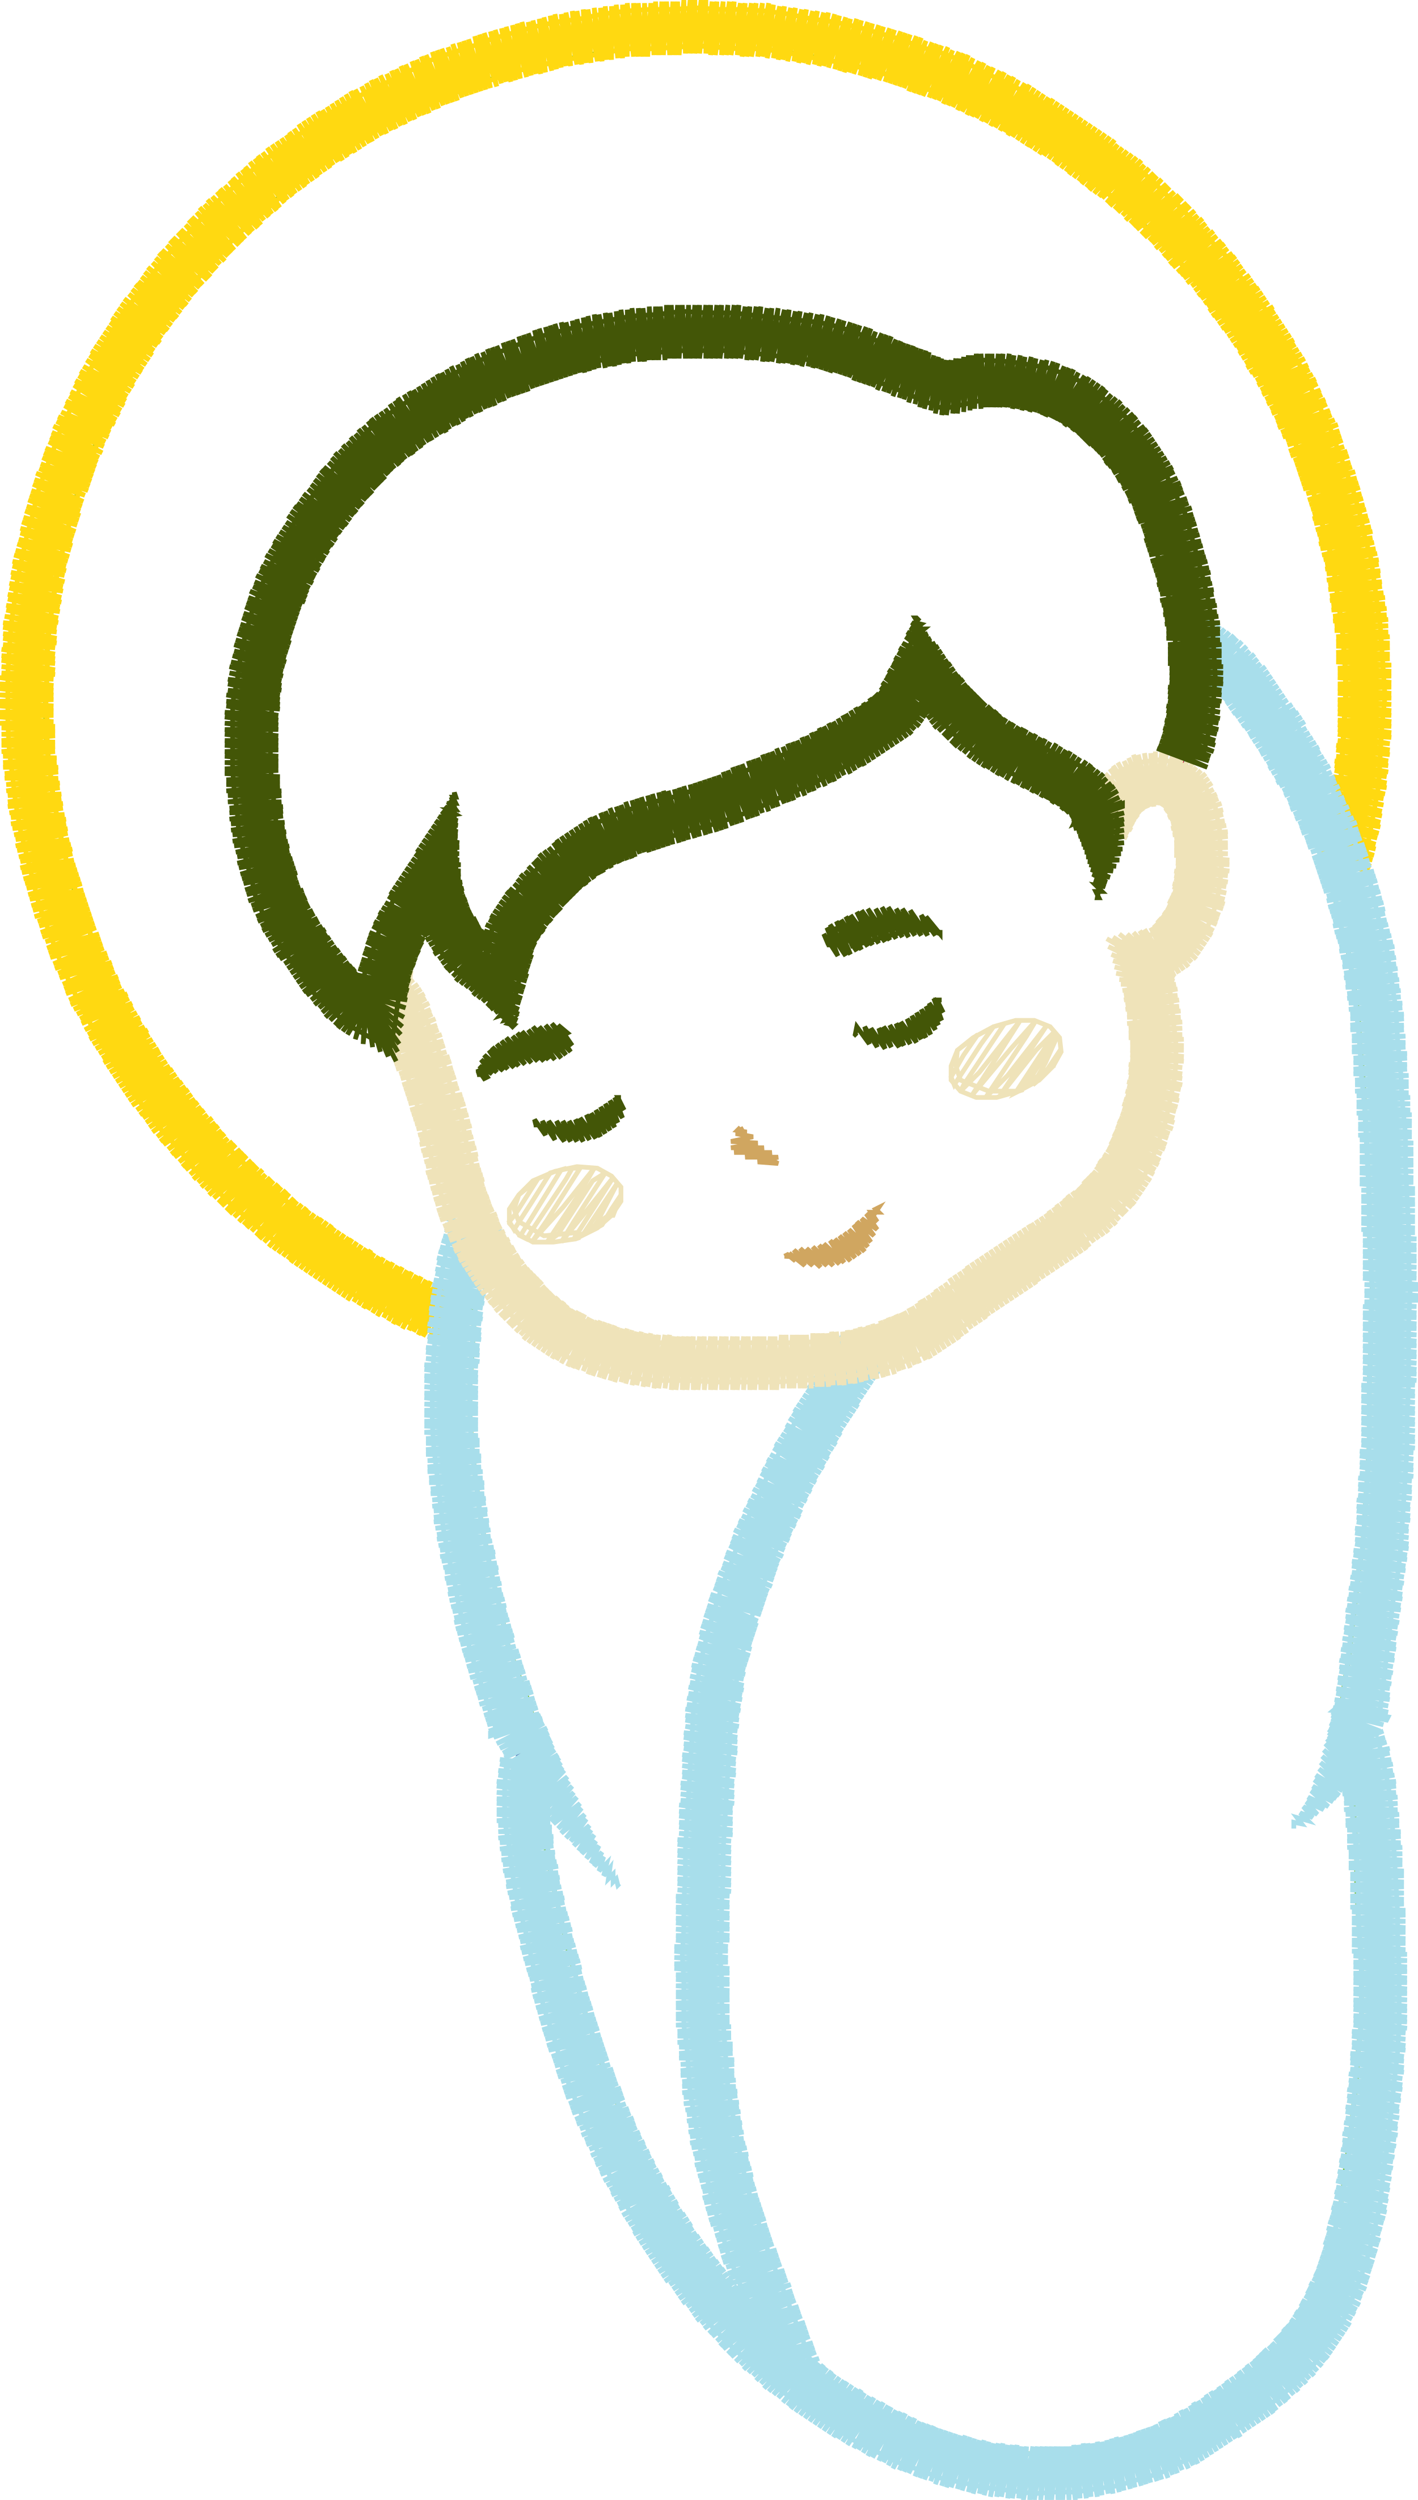 <svg version="1.1" xmlns="http://www.w3.org/2000/svg" xmlns:xlink="http://www.w3.org/1999/xlink" xmlns:ev="http://www.w3.org/2001/xml-events" width="902" height="1590" viewBox="0 0 902 1590"><path d="M 289,840 289,843 289,840 288,860 287,880 287,900 288,920 290,937 292,953 294,970 297,986 300,1003 304,1019 308,1034 311,1050 317,1066 323,1082 329,1099 330,1116 331,1133 332,1149 334,1166 336,1180 338,1193 341,1206 345,1224 350,1242 354,1259 359,1277 364,1294 370,1312 376,1328 383,1345 390,1361 398,1376 406,1391 414,1406 424,1420 433,1435 443,1448 454,1462 464,1473 475,1485 486,1496 498,1506 510,1516 522,1525 536,1533 549,1541 563,1548 576,1554 589,1559 602,1564 615,1567 628,1570 643,1572 658,1573 670,1573 683,1573 696,1571 708,1569 721,1565 733,1561 744,1556 755,1551 768,1543 780,1535 793,1526 805,1517 815,1507 826,1496 835,1484 843,1472 850,1454 857,1436 862,1417 866,1399 868,1379 871,1360 873,1341 875,1322 876,1304 878,1287 878,1269 878,1252 877,1234 876,1217 875,1199 875,1182 874,1165 873,1147 870,1128 868,1109 865,1090 868,1072 870,1055 872,1037 874,1019 876,1002 879,984 880,968 881,952 882,936 883,920 883,900 883,880 884,861 884,841 885,821 884,801 883,781 883,761 882,742 881,722 880,702 878,683 877,663 876,644 873,624 870,605 865,587 860,568 855,550 858,533 862,515 865,498 866,479 867,461 868,443 868,428 867,414 866,399 864,385 862,371 860,357 856,344 853,330 849,316 845,303 840,290 835,277 829,265 823,252 817,240 810,228 803,217 796,205 788,194 779,183 771,172 762,162 753,152 744,142 734,133 724,124 714,114 703,106 692,98 681,90 669,83 657,76 646,69 633,63 621,57 608,51 595,46 582,41 569,36 556,33 542,29 528,26 514,24 500,21 486,19 472,19 457,18 443,17 428,18 414,19 399,19 385,21 371,24 357,26 343,29 330,33 316,36 303,41 290,46 277,51 265,57 252,63 240,69 228,76 216,83 205,90 194,98 183,106 172,114 162,124 152,133 142,142 132,152 123,162 114,172 106,183 98,194 90,205 82,217 75,228 68,240 62,252 56,265 50,277 46,290 41,303 36,316 32,330 29,344 26,357 23,371 21,385 19,399 18,414 18,428 17,443 18,460 18,477 20,493 22,509 25,526 28,542 33,557 37,573 42,588 48,603 54,617 61,632 69,646 76,660 85,673 93,686 103,699 112,712 123,723 133,735 144,746 156,757 168,768 180,778 192,787 205,796 218,805 232,813 246,820 260,828 275,834 289,840 286,839 289,840" fill="none" stroke="#ed171f" stroke-width="3" /><path d="M 302,833 302,836 302,833 301,849 300,865 299,880 299,900 300,919 302,936 304,952 306,968 310,988 314,1007 319,1027 323,1046 329,1063 335,1079 340,1096 342,1113 343,1131 344,1148 345,1165 349,1184 353,1204 357,1221 361,1239 366,1256 370,1274 376,1291 381,1308 388,1324 394,1341 401,1356 408,1371 416,1385 425,1400 434,1414 443,1428 453,1441 463,1454 473,1465 483,1476 494,1487 505,1497 517,1506 529,1515 542,1523 555,1531 568,1537 581,1543 593,1548 605,1553 618,1556 630,1558 645,1560 659,1561 670,1561 681,1561 694,1559 706,1557 717,1554 729,1550 739,1545 749,1541 761,1533 774,1525 785,1517 797,1508 807,1498 817,1488 825,1477 832,1466 839,1449 846,1433 850,1415 854,1396 856,1378 859,1359 861,1340 863,1321 864,1304 866,1286 866,1269 866,1252 865,1235 864,1217 863,1200 863,1183 862,1166 861,1148 858,1129 856,1109 853,1090 855,1072 858,1054 860,1036 862,1019 864,1001 867,983 868,967 869,951 870,935 871,920 871,900 871,880 872,860 872,841 873,821 872,801 871,782 871,762 870,742 869,722 868,703 867,684 865,664 864,645 861,626 858,607 853,589 849,570 846,561 842,551 846,533 850,514 853,496 854,478 855,461 856,443 856,429 855,415 854,401 852,387 850,373 848,360 845,346 841,333 838,320 833,307 829,295 824,282 818,270 812,258 807,246 796,229 786,212 774,196 762,180 749,165 735,150 721,137 706,124 690,112 674,100 657,89 640,79 628,73 616,67 604,62 591,57 578,52 566,48 553,44 539,41 526,38 512,35 499,33 485,31 471,31 457,30 443,29 429,30 414,31 400,31 387,33 373,35 359,38 346,41 333,44 320,48 307,52 294,57 282,62 270,67 257,73 245,79 228,89 211,100 195,112 179,124 165,137 150,150 137,165 123,180 111,196 100,212 89,229 79,246 73,258 67,270 61,282 57,295 52,307 47,320 44,333 41,346 37,360 35,373 33,387 31,401 30,415 30,429 29,443 29,459 30,476 32,492 34,508 37,523 40,539 44,554 48,569 54,584 59,598 65,613 72,627 79,640 87,654 95,667 103,680 112,692 122,704 132,716 142,727 153,738 164,748 175,758 187,768 199,777 212,786 225,794 238,803 251,810 265,817 284,825 302,833 299,832 302,833" fill="none" stroke="#70bc1f" stroke-width="3" /><path d="M 868,443 868,446 868,443 867,461 866,479 865,498 862,515 858,533 855,550 849,535 843,520 835,505 828,490 820,476 811,462 802,449 792,435 785,428 777,420 769,413 760,407 758,394 755,380 753,366 747,348 742,331 734,314 726,298 717,286 708,274 697,265 686,256 675,251 664,246 653,244 641,242 626,242 614,244 601,247 585,241 569,234 553,228 537,221 518,217 501,215 483,213 465,211 450,211 434,211 419,212 404,213 388,216 373,218 358,223 344,227 329,233 315,238 302,245 288,252 275,260 262,268 253,275 244,282 236,289 228,297 219,309 210,321 201,333 194,344 188,356 181,368 176,381 172,394 167,407 165,420 163,434 161,448 160,461 160,475 160,489 161,502 163,516 164,529 168,542 171,555 175,568 182,583 190,597 200,611 210,624 219,635 229,642 239,649 242,635 244,621 250,631 255,641 260,652 264,662 269,681 274,700 279,718 284,737 288,749 293,761 301,779 298,792 294,806 292,823 289,840 275,834 260,828 246,820 232,813 218,805 205,796 192,787 180,778 168,768 156,757 144,746 133,735 123,723 112,712 103,699 93,686 85,673 76,660 69,646 61,632 54,617 48,603 42,588 37,573 33,557 28,542 25,526 22,509 20,493 18,477 18,460 17,443 18,428 18,414 19,399 21,385 23,371 26,357 29,344 32,330 36,316 41,303 46,290 50,277 56,265 62,252 68,240 75,228 82,217 90,205 98,194 106,183 114,172 123,162 132,152 142,142 152,133 162,124 172,114 183,106 194,98 205,90 216,83 228,76 240,69 252,63 265,57 277,51 290,46 303,41 316,36 330,33 343,29 357,26 371,24 385,21 399,19 414,19 428,18 443,17 457,18 472,19 486,19 500,21 514,24 528,26 542,29 556,33 569,36 582,41 595,46 608,51 621,57 633,63 646,69 657,76 669,83 681,90 692,98 703,106 714,114 724,124 734,133 744,142 753,152 762,162 771,172 779,183 788,194 796,205 803,217 810,228 817,240 823,252 829,265 835,277 840,290 845,303 849,316 853,330 856,344 860,357 862,371 864,385 866,399 867,414 868,428 868,443 868,440 868,443" fill="none" stroke="#ed171f" stroke-width="3" /><path d="M 289,840 289,837 289,840 292,821 289,840 292,821 295,802 292,821 295,802 300,784 295,802 300,784 295,766 300,784 295,766 288,748 295,766 288,748 282,730 288,748 282,730 277,711 282,730 277,711 273,692 277,711 273,692 268,674 273,692 268,674 261,655 268,674 261,655 254,638 261,655 254,638 244,621 254,638 244,621 242,635 244,621 242,635 239,649 242,635 239,649 223,637 239,649 223,637 209,623 223,637 209,623 197,607 209,623 197,607 186,591 197,607 186,591 177,573 186,591 177,573 171,554 177,573 171,554 166,535 171,554 166,535 163,515 166,535 163,515 161,496 163,515 161,496 160,476 161,496 160,476 160,456 160,476 160,456 162,436 160,456 162,436 165,417 162,436 165,417 170,397 165,417 170,397 177,379 170,397 177,379 185,360 177,379 185,360 194,343 185,360 194,343 205,326 194,343 205,326 217,310 205,326 217,310 230,295 217,310 230,295 244,281 230,295 244,281 260,269 244,281 260,269 277,259 260,269 277,259 294,249 277,259 294,249 312,240 294,249 312,240 330,232 312,240 330,232 349,225 330,232 349,225 368,220 349,225 368,220 387,216 368,220 387,216 407,213 387,216 407,213 427,211 407,213 427,211 447,211 427,211 447,211 467,211 447,211 467,211 486,213 467,211 486,213 506,215 486,213 506,215 526,218 506,215 526,218 545,224 526,218 545,224 563,231 545,224 563,231 582,239 563,231 582,239 600,246 582,239 600,246 619,243 600,246 619,243 639,242 619,243 639,242 659,245 639,242 659,245 677,251 659,245 677,251 694,262 677,251 694,262 709,275 694,262 709,275 722,291 709,275 722,291 732,308 722,291 732,308 740,326 732,308 740,326 746,345 740,326 746,345 752,364 746,345 752,364 756,383 752,364 756,383 759,403 756,383 759,403 772,416 759,403 772,416 787,430 772,416 787,430 799,445 787,430 799,445 811,461 799,445 811,461 821,478 811,461 821,478 831,496 821,478 831,496 840,514 831,496 840,514 847,532 840,514 847,532 855,550 847,532 855,550 859,531 855,550 859,531 863,511 859,531 863,511 866,491 863,511 866,491 868,472 866,491 868,472 868,452 868,472 868,452 868,432 868,452 868,432 867,412 868,432 867,412 865,392 867,412 865,392 862,372 865,392 862,372 859,352 862,372 859,352 854,333 859,352 854,333 848,314 854,333 848,314 842,295 848,314 842,295 835,276 842,295 835,276 826,258 835,276 826,258 817,240 826,258 817,240 807,223 817,240 807,223 797,206 807,223 797,206 785,190 797,206 785,190 773,174 785,190 773,174 759,159 773,174 759,159 746,144 759,159 746,144 731,131 746,144 731,131 717,117 731,131 717,117 701,105 717,117 701,105 685,93 701,105 685,93 668,82 685,93 668,82 651,72 668,82 651,72 633,63 651,72 633,63 615,54 633,63 615,54 597,46 615,54 597,46 578,39 597,46 578,39 559,34 578,39 559,34 540,29 559,34 540,29 520,24 540,29 520,24 500,21 520,24 500,21 481,19 500,21 481,19 461,18 481,19 461,18 441,17 461,18 441,17 421,18 441,17 421,18 401,19 421,18 401,19 381,22 401,19 381,22 361,25 381,22 361,25 342,30 361,25 342,30 323,35 342,30 323,35 304,41 323,35 304,41 285,48 304,41 285,48 266,56 285,48 266,56 248,64 266,56 248,64 231,74 248,64 231,74 214,84 231,74 214,84 197,95 214,84 197,95 181,107 197,95 181,107 166,120 181,107 166,120 151,133 166,120 151,133 137,147 151,133 137,147 123,162 137,147 123,162 110,177 123,162 110,177 98,193 110,177 98,193 87,209 98,193 87,209 76,227 87,209 76,227 66,244 76,227 66,244 58,262 66,244 58,262 49,280 58,262 49,280 42,299 49,280 42,299 36,317 42,299 36,317 31,337 36,317 31,337 26,356 31,337 26,356 23,376 26,356 23,376 20,396 23,376 20,396 18,416 20,396 18,416 17,436 18,416 17,436 17,455 17,436 17,455 18,475 17,455 18,475 20,495 18,475 20,495 23,515 20,495 23,515 27,535 23,515 27,535 32,554 27,535 32,554 37,573 32,554 37,573 44,592 37,573 44,592 51,611 44,592 51,611 60,629 51,611 60,629 69,646 60,629 69,646 79,664 69,646 79,664 90,681 79,664 90,681 101,697 90,681 101,697 113,713 101,697 113,713 126,728 113,713 126,728 140,742 126,728 140,742 154,756 140,742 154,756 170,769 154,756 170,769 185,782 170,769 185,782 201,794 185,782 201,794 218,804 201,794 218,804 235,815 218,804 235,815 253,824 235,815 253,824 271,832 253,824 271,832 289,840 271,832 289,840 286,839 289,840" fill="none" stroke="#4b6baf" stroke-width="3" /><path d="M 301,779 300,782 301,779 298,792 294,806 292,820 290,833 289,848 288,862 287,877 287,891 287,906 288,920 290,937 292,953 294,970 297,986 300,1003 304,1019 308,1034 311,1050 317,1066 323,1082 329,1099 330,1116 331,1133 332,1149 334,1166 336,1180 338,1193 341,1206 345,1224 350,1242 354,1259 359,1277 364,1294 370,1312 376,1328 383,1345 390,1361 398,1376 406,1391 414,1406 424,1420 433,1435 443,1448 454,1462 464,1473 475,1485 486,1496 498,1506 510,1516 522,1525 536,1533 549,1541 563,1548 576,1554 589,1559 602,1564 615,1567 628,1570 643,1572 658,1573 670,1573 683,1573 696,1571 708,1569 721,1565 733,1561 744,1556 755,1551 768,1543 780,1535 793,1526 805,1517 815,1507 826,1496 835,1484 843,1472 850,1454 857,1436 862,1417 866,1399 868,1379 871,1360 873,1341 875,1322 876,1304 878,1287 878,1269 878,1252 877,1234 876,1217 875,1199 875,1182 874,1165 873,1147 870,1128 868,1109 865,1090 868,1072 870,1055 872,1037 874,1019 876,1002 879,984 880,968 881,952 882,936 883,920 883,900 883,880 884,861 884,841 885,821 884,801 883,781 883,761 882,742 881,722 880,702 878,683 877,663 876,644 873,624 870,605 865,586 860,567 854,549 848,532 840,515 832,498 823,482 814,466 803,451 792,435 785,428 777,420 769,413 760,407 761,418 761,429 761,440 760,450 757,467 754,484 752,501 755,505 761,517 764,531 765,551 762,571 756,587 746,600 740,606 725,609 728,620 732,630 734,648 736,665 736,675 735,686 732,699 730,712 725,724 720,737 714,746 708,755 701,763 693,771 681,780 669,789 656,798 644,807 631,815 619,823 607,832 595,841 583,849 573,854 563,858 552,861 542,863 525,865 509,866 491,866 473,866 455,866 436,866 418,866 401,863 383,859 368,853 354,846 341,836 330,823 318,809 310,794 301,779 303,782 301,779" fill="none" stroke="#ed171f" stroke-width="3" /><path d="M 301,779 300,782 301,779 296,798 301,779 296,798 293,818 296,798 293,818 290,837 293,818 290,837 288,857 290,837 288,857 287,877 288,857 287,877 287,897 287,877 287,897 288,917 287,897 288,917 290,936 288,917 290,936 292,956 290,936 292,956 295,976 292,956 295,976 299,995 295,976 299,995 303,1015 299,995 303,1015 307,1034 303,1015 307,1034 313,1053 307,1034 313,1053 319,1072 313,1053 319,1072 326,1090 319,1072 326,1090 329,1110 326,1090 329,1110 331,1130 329,1110 331,1130 332,1149 331,1130 332,1149 334,1169 332,1149 334,1169 338,1189 334,1169 338,1189 341,1208 338,1189 341,1208 346,1227 341,1208 346,1227 351,1247 346,1227 351,1247 356,1266 351,1247 356,1266 361,1285 356,1266 361,1285 367,1304 361,1285 367,1304 374,1322 367,1304 374,1322 381,1341 374,1322 381,1341 390,1359 381,1341 390,1359 398,1377 390,1359 398,1377 408,1394 398,1377 408,1394 418,1411 408,1394 418,1411 428,1428 418,1411 428,1428 440,1444 428,1428 440,1444 452,1460 440,1444 452,1460 465,1475 452,1460 465,1475 479,1489 465,1475 479,1489 494,1502 479,1489 494,1502 509,1515 494,1502 509,1515 525,1527 509,1515 525,1527 542,1537 525,1527 542,1537 559,1546 542,1537 559,1546 577,1555 559,1546 577,1555 596,1562 577,1555 596,1562 615,1567 596,1562 615,1567 634,1571 615,1567 634,1571 654,1573 634,1571 654,1573 674,1573 654,1573 674,1573 694,1571 674,1573 694,1571 713,1567 694,1571 713,1567 732,1562 713,1567 732,1562 750,1553 732,1562 750,1553 767,1543 750,1553 767,1543 784,1533 767,1543 784,1533 800,1521 784,1533 800,1521 815,1508 800,1521 815,1508 828,1493 815,1508 828,1493 840,1477 828,1493 840,1477 849,1460 840,1477 849,1460 856,1441 849,1460 856,1441 861,1422 856,1441 861,1422 865,1403 861,1422 865,1403 868,1383 865,1403 868,1383 871,1363 868,1383 871,1363 873,1344 871,1363 873,1344 875,1324 873,1344 875,1324 876,1304 875,1324 876,1304 878,1284 876,1304 878,1284 878,1264 878,1284 878,1264 878,1245 878,1264 878,1245 877,1225 878,1245 877,1225 876,1205 877,1225 876,1205 875,1185 876,1205 875,1185 874,1165 875,1185 874,1165 873,1145 874,1165 873,1145 870,1126 873,1145 870,1126 867,1106 870,1126 867,1106 866,1087 867,1106 866,1087 868,1067 866,1087 868,1067 871,1047 868,1067 871,1047 873,1027 871,1047 873,1027 876,1008 873,1027 876,1008 878,988 876,1008 878,988 880,968 878,988 880,968 881,949 880,968 881,949 882,929 881,949 882,929 883,909 882,929 883,909 883,889 883,909 883,889 884,869 883,889 884,869 884,849 884,869 884,849 885,830 884,849 885,830 884,810 885,830 884,810 884,790 884,810 884,790 883,770 884,790 883,770 882,750 883,770 882,750 882,730 882,750 882,730 881,711 882,730 881,711 879,691 881,711 879,691 878,671 879,691 878,671 876,651 878,671 876,651 874,632 876,651 874,632 871,612 874,632 871,612 867,593 871,612 867,593 862,573 867,593 862,573 856,554 862,573 856,554 849,536 856,554 849,536 841,518 849,536 841,518 833,500 841,518 833,500 823,482 833,500 823,482 813,465 823,482 813,465 802,449 813,465 802,449 790,433 802,449 790,433 776,419 790,433 776,419 760,407 776,419 760,407 761,426 760,407 761,426 760,445 761,426 760,445 758,463 760,445 758,463 755,482 758,463 755,482 752,500 755,482 752,500 760,516 752,500 760,516 764,535 760,516 764,535 765,553 764,535 765,553 762,572 765,553 762,572 755,589 762,572 755,589 743,603 755,589 743,603 725,609 743,603 725,609 731,628 725,609 731,628 734,647 731,628 734,647 736,667 734,647 736,667 735,687 736,667 735,687 731,706 735,687 731,706 725,725 731,706 725,725 717,743 725,725 717,743 705,759 717,743 705,759 691,773 705,759 691,773 676,785 691,773 676,785 659,796 676,785 659,796 643,807 659,796 643,807 627,818 643,807 627,818 611,830 627,818 611,830 595,841 611,830 595,841 578,851 595,841 578,851 560,859 578,851 560,859 540,863 560,859 540,863 521,865 540,863 521,865 501,866 521,865 501,866 481,867 501,866 481,867 461,867 481,867 461,867 442,867 461,867 442,867 422,866 442,867 422,866 402,864 422,866 402,864 383,859 402,864 383,859 365,852 383,859 365,852 348,841 365,852 348,841 334,828 348,841 334,828 321,813 334,828 321,813 311,796 321,813 311,796 301,779 311,796 301,779 303,782 301,779" fill="none" stroke="#4b6baf" stroke-width="3" /><path d="M 243,620 245,623 243,620 249,630 255,640 260,651 264,662 269,681 274,700 279,718 284,737 288,749 293,761 299,775 306,788 313,801 320,810 326,819 333,828 341,836 354,846 368,853 384,858 399,863 418,866 436,866 455,866 473,866 491,866 509,866 525,865 542,863 552,861 563,858 573,854 583,849 598,839 613,828 629,817 644,807 660,796 675,785 684,778 693,771 701,763 708,755 714,746 720,737 725,724 730,712 732,699 735,686 736,675 736,665 734,648 732,630 728,620 725,609 740,606 746,600 756,587 762,571 765,551 764,531 761,517 755,505 747,498 738,495 727,496 718,501 707,515 702,526 697,513 692,506 682,498 666,490 649,481 632,473 619,461 606,450 596,437 585,424 579,437 573,449 560,460 549,467 537,475 525,481 513,487 496,494 479,501 462,509 447,513 432,518 417,523 401,527 392,532 382,536 368,545 356,556 344,567 336,578 328,588 325,595 321,610 317,624 309,617 300,609 291,599 284,586 281,575 277,564 278,552 270,565 262,578 254,592 249,603 244,615 243,620 244,617 243,620" fill="none" stroke="#ed171f" stroke-width="3" /><path d="M 243,620 245,623 243,620 253,637 243,620 253,637 261,655 253,637 261,655 267,673 261,655 267,673 273,692 267,673 273,692 277,711 273,692 277,711 282,730 277,711 282,730 288,749 282,730 288,749 295,767 288,749 295,767 304,784 295,767 304,784 313,801 304,784 313,801 325,817 313,801 325,817 338,832 325,817 338,832 352,845 338,832 352,845 370,854 352,845 370,854 388,860 370,854 388,860 407,864 388,860 407,864 427,867 407,864 427,867 446,867 427,867 446,867 466,867 446,867 466,867 485,867 466,867 485,867 505,866 485,867 505,866 524,865 505,866 524,865 544,863 524,865 544,863 563,858 544,863 563,858 581,850 563,858 581,850 597,840 581,850 597,840 613,828 597,840 613,828 629,817 613,828 629,817 645,806 629,817 645,806 661,795 645,806 661,795 677,784 661,795 677,784 693,772 677,784 693,772 706,758 693,772 706,758 717,741 706,758 717,741 725,724 717,741 725,724 731,705 725,724 731,705 735,686 731,705 735,686 736,666 735,686 736,666 734,647 736,666 734,647 731,628 734,647 731,628 725,609 731,628 725,609 743,603 725,609 743,603 756,587 743,603 756,587 763,569 756,587 763,569 765,550 763,569 765,550 763,530 765,550 763,530 758,511 763,530 758,511 745,497 758,511 745,497 726,497 745,497 726,497 711,509 726,497 711,509 702,526 711,509 702,526 693,508 702,526 693,508 678,496 693,508 678,496 660,487 678,496 660,487 642,478 660,487 642,478 626,468 642,478 626,468 611,455 626,468 611,455 597,440 611,455 597,440 585,424 597,440 585,424 576,442 585,424 576,442 565,457 576,442 565,457 548,468 565,457 548,468 531,477 548,468 531,477 514,486 531,477 514,486 496,494 514,486 496,494 478,502 496,494 478,502 460,509 478,502 460,509 441,516 460,509 441,516 423,521 441,516 423,521 404,527 423,521 404,527 386,534 404,527 386,534 369,544 386,534 369,544 354,557 369,544 354,557 341,571 354,557 341,571 329,587 341,571 329,587 322,605 329,587 322,605 317,624 322,605 317,624 304,613 317,624 304,613 292,600 304,613 292,600 284,585 292,600 284,585 278,569 284,585 278,569 278,552 278,569 278,552 267,568 278,552 267,568 258,585 267,568 258,585 249,602 258,585 249,602 243,620 249,602 243,620 244,617 243,620" fill="none" stroke="#4b6baf" stroke-width="3" /><path d="M 244,621 244,624 244,621 242,635 239,649 229,642 219,635 210,624 200,611 190,597 182,583 175,568 171,555 168,542 164,529 163,516 161,502 160,489 160,475 160,461 161,448 163,434 165,420 167,407 172,394 176,381 181,368 188,356 194,344 201,333 210,321 219,309 228,297 236,289 244,282 253,275 262,268 275,260 288,252 302,245 315,238 329,233 344,227 358,223 373,218 388,216 404,213 419,212 434,211 450,211 465,211 483,213 501,215 518,217 537,221 553,228 569,234 585,241 601,247 614,244 626,242 641,242 653,244 664,246 675,251 686,256 697,265 708,274 717,286 726,298 734,314 742,331 747,348 753,366 755,380 758,394 760,408 761,419 761,429 761,440 760,450 757,467 754,484 752,501 745,497 738,495 727,496 718,501 707,515 702,526 697,513 692,506 682,498 666,490 649,481 632,473 619,461 606,450 596,437 585,424 579,437 573,449 560,460 549,467 537,475 525,481 513,487 496,494 479,501 462,509 447,513 432,518 417,523 401,527 392,532 382,536 368,545 356,556 344,567 336,578 328,588 325,595 321,610 317,624 309,617 300,609 291,599 284,586 281,575 277,564 278,552 270,565 262,578 254,592 249,603 244,615 244,621 244,618 244,621" fill="none" stroke="#ed171f" stroke-width="3" /><path d="M 244,621 244,624 244,621 242,635 244,621 242,635 239,649 242,635 239,649 223,637 239,649 223,637 209,623 223,637 209,623 197,607 209,623 197,607 186,591 197,607 186,591 177,573 186,591 177,573 171,554 177,573 171,554 166,535 171,554 166,535 163,515 166,535 163,515 161,496 163,515 161,496 160,476 161,496 160,476 160,456 160,476 160,456 162,436 160,456 162,436 165,417 162,436 165,417 170,397 165,417 170,397 177,379 170,397 177,379 185,360 177,379 185,360 194,343 185,360 194,343 205,326 194,343 205,326 217,310 205,326 217,310 230,295 217,310 230,295 244,281 230,295 244,281 260,269 244,281 260,269 277,259 260,269 277,259 294,249 277,259 294,249 312,240 294,249 312,240 330,232 312,240 330,232 349,226 330,232 349,226 368,220 349,226 368,220 387,216 368,220 387,216 407,213 387,216 407,213 427,211 407,213 427,211 447,211 427,211 447,211 467,211 447,211 467,211 486,213 467,211 486,213 506,215 486,213 506,215 526,218 506,215 526,218 545,224 526,218 545,224 563,231 545,224 563,231 582,239 563,231 582,239 600,246 582,239 600,246 619,243 600,246 619,243 639,242 619,243 639,242 659,245 639,242 659,245 677,251 659,245 677,251 694,262 677,251 694,262 709,275 694,262 709,275 721,291 709,275 721,291 732,308 721,291 732,308 740,326 732,308 740,326 746,344 740,326 746,344 752,364 746,344 752,364 756,383 752,364 756,383 759,403 756,383 759,403 761,422 759,403 761,422 761,442 761,422 761,442 758,462 761,442 758,462 755,481 758,462 755,481 752,501 755,481 752,501 736,495 752,501 736,495 721,500 736,495 721,500 709,511 721,500 709,511 702,526 709,511 702,526 693,508 702,526 693,508 678,496 693,508 678,496 660,487 678,496 660,487 642,478 660,487 642,478 626,468 642,478 626,468 611,455 626,468 611,455 597,440 611,455 597,440 585,424 597,440 585,424 576,442 585,424 576,442 565,457 576,442 565,457 548,468 565,457 548,468 531,477 548,468 531,477 514,486 531,477 514,486 496,494 514,486 496,494 478,502 496,494 478,502 460,509 478,502 460,509 441,516 460,509 441,516 423,521 441,516 423,521 404,527 423,521 404,527 386,534 404,527 386,534 369,544 386,534 369,544 354,557 369,544 354,557 341,571 354,557 341,571 329,587 341,571 329,587 322,605 329,587 322,605 317,624 322,605 317,624 304,613 317,624 304,613 292,600 304,613 292,600 284,585 292,600 284,585 278,569 284,585 278,569 278,552 278,569 278,552 267,568 278,552 267,568 258,586 267,568 258,586 249,603 258,586 249,603 244,621 249,603 244,621 245,618 244,621" fill="none" stroke="#4b6baf" stroke-width="3" /><path d="M 290,827 287,826 290,827 277,822 265,817 252,810 238,802 225,794 212,786 199,777 187,768 175,758 164,748 153,738 142,727 132,715 122,704 113,692 103,680 95,667 87,654 79,640 72,627 66,613 59,598 54,584 49,569 44,554 40,539 37,523 34,508 32,492 30,476 30,459 29,443 30,429 30,415 31,401 33,387 35,373 37,360 41,346 44,333 48,320 52,307 57,295 62,282 67,270 73,258 79,246 89,229 100,212 112,196 123,180 137,165 150,150 165,137 180,124 195,112 211,100 228,90 246,79 258,73 270,68 282,62 294,57 307,53 320,48 333,44 346,41 359,38 373,36 387,33 400,31 414,31 429,30 443,29 457,30 471,31 485,31 499,33 512,36 526,38 539,41 552,44 566,48 578,53 591,57 604,62 616,68 628,73 640,79 657,90 674,100 690,112 706,124 720,137 735,150 749,165 762,180 774,196 786,212 796,229 806,246 812,258 818,270 824,282 828,295 833,307 838,320 841,333 845,346 848,360 850,373 852,387 854,401 855,415 856,429 856,443 855,461 854,478 853,496 850,512 847,527 844,543 856,545 868,548 871,532 874,516 877,499 878,480 879,462 881,443 880,428 879,413 878,398 876,384 874,369 872,355 868,341 865,327 861,313 856,299 851,286 846,272 840,260 834,247 828,234 820,222 813,210 806,198 797,187 789,176 781,164 771,154 762,144 752,133 742,124 732,114 721,105 710,97 699,88 688,80 676,72 663,65 651,58 639,52 626,46 613,39 600,34 586,30 573,25 559,21 545,17 531,14 516,12 502,9 487,7 473,6 458,6 443,5 428,6 413,6 398,7 383,9 369,12 354,14 340,17 326,21 312,25 299,30 286,34 272,39 259,46 247,52 234,58 222,65 210,72 198,80 187,88 175,97 164,105 154,114 143,124 133,133 124,144 114,154 105,164 96,176 88,187 79,198 72,210 65,222 58,234 51,247 45,260 39,272 34,286 29,299 24,313 21,327 17,341 14,355 11,369 9,384 7,398 6,413 5,428 5,443 5,460 6,478 8,494 10,511 13,528 17,544 21,560 25,576 31,592 37,608 43,622 50,637 58,652 66,666 75,680 83,693 93,706 103,719 114,731 124,744 136,755 147,766 160,777 172,787 185,797 198,806 212,815 226,824 240,831 255,839 267,844 280,849 280,849 283,856 283,856 296,825 279,855 293,823 276,853 290,822 273,852 287,821 269,850 283,819 266,849 280,818 263,847 277,817 260,846 274,815 256,845 271,814 253,843 268,812 250,842 265,811 247,840 262,809 244,838 259,808 240,837 256,806 237,835 253,805 234,833 250,803 231,832 247,802 228,830 244,800 225,828 241,799 221,827 238,797 218,825 236,795 215,823 233,794 212,821 230,792 209,819 227,790 206,817 224,788 203,815 222,787 200,813 219,785 197,811 216,783 194,809 213,781 191,807 211,779 188,805 208,777 185,803 205,775 183,801 203,774 180,799 200,772 177,797 197,770 174,795 195,768 171,793 192,766 168,790 189,764 165,788 187,762 163,786 184,759 160,783 182,757 157,781 179,755 155,779 177,753 152,777 174,751 149,774 172,749 146,772 169,747 144,770 167,744 141,767 164,742 139,765 162,740 136,762 160,738 133,760 157,735 131,757 155,733 128,755 153,731 126,752 150,728 123,750 148,726 121,747 145,724 118,744 143,721 116,742 141,719 114,739 139,716 111,736 137,714 109,734 135,711 107,731 132,709 104,728 130,706 102,726 128,704 100,723 126,701 97,720 124,699 95,717 122,696 93,714 120,693 91,711 118,691 89,709 116,688 87,706 114,686 84,703 112,683 82,700 110,680 80,697 108,678 78,694 106,675 76,691 104,672 74,688 102,669 72,685 101,667 70,682 99,664 68,679 97,661 66,676 95,658 65,673 94,655 63,670 92,653 61,667 90,650 59,664 89,647 57,661 87,644 56,658 85,641 54,655 84,638 52,651 82,635 51,648 81,632 49,645 79,630 47,642 77,627 45,639 76,624 44,636 75,621 42,632 73,618 41,629 72,615 40,626 71,612 38,622 69,609 37,619 68,606 35,616 66,603 34,613 65,600 32,609 64,597 31,606 63,594 30,603 61,590 29,599 60,587 27,596 59,584 26,593 58,581 25,589 57,578 24,586 56,575 22,583 55,572 21,579 54,569 20,576 53,566 19,572 52,562 18,569 51,559 17,565 50,556 16,562 49,553 15,559 48,550 14,555 47,547 13,552 46,543 13,548 46,540 12,545 45,537 11,541 44,534 10,538 43,530 10,534 43,527 9,531 42,524 8,527 42,521 7,524 41,518 7,520 40,514 6,517 40,511 5,513 39,508 5,510 39,505 5,506 38,501 4,503 38,498 4,499 37,495 3,495 37,491 3,492 37,488 2,488 36,485 2,485 36,482 2,481 35,478 1,478 35,475 1,474 35,472 1,471 35,468 1,467 35,465 1,463 35,462 0,460 34,459 0,456 34,455 0,453 34,452 0,449 34,449 0,446 34,445 0,442 34,442 0,438 34,439 0,435 34,436 0,431 34,432 1,428 35,429 1,424 35,426 1,420 35,422 1,417 35,419 1,413 35,416 2,410 35,412 2,406 36,409 2,403 36,406 2,399 36,402 2,396 36,399 3,392 37,396 4,388 37,393 4,385 38,389 5,381 38,386 5,378 39,383 6,374 39,380 6,371 40,376 7,367 40,373 7,364 41,370 8,360 41,366 8,357 42,363 9,353 42,360 10,350 43,357 11,346 44,354 12,343 45,350 13,339 46,347 13,336 46,344 14,332 47,341 15,329 48,338 16,325 49,334 17,322 50,331 18,318 51,328 19,315 51,325 20,312 52,322 21,308 53,319 22,305 54,315 23,301 56,312 25,298 57,309 26,295 58,306 27,291 59,303 28,288 60,300 29,285 61,297 31,281 62,294 32,278 63,291 33,275 65,288 34,271 66,284 36,268 67,281 37,265 69,278 39,262 70,275 41,258 71,272 42,255 73,270 44,252 74,267 45,249 76,264 47,245 77,261 48,242 79,258 50,239 80,255 51,236 81,252 53,233 83,249 55,229 85,246 57,226 86,243 58,223 88,240 60,220 90,237 62,217 91,235 64,214 93,232 66,211 95,229 68,208 97,226 70,205 98,223 71,202 100,220 73,199 102,218 75,196 103,215 77,193 105,212 79,190 107,210 82,187 109,207 84,184 111,204 86,181 113,202 88,179 115,199 90,176 117,196 92,173 119,194 94,170 121,191 97,167 123,188 99,164 125,186 101,161 127,183 103,159 129,181 106,156 132,178 108,153 134,176 110,151 136,173 113,148 138,171 115,146 140,168 118,143 143,166 120,140 145,163 122,138 147,161 125,135 149,159 127,132 152,156 130,130 154,154 132,127 156,152 135,125 159,149 138,122 161,147 140,120 164,145 143,118 166,143 146,115 168,140 148,113 171,138 151,110 173,136 154,108 176,134 156,106 178,132 159,103 181,129 162,101 183,127 164,99 186,125 167,97 188,123 170,94 191,121 173,92 194,119 176,90 196,117 179,88 199,115 182,86 202,113 184,84 204,111 187,82 207,109 190,79 210,107 193,77 212,105 196,75 215,103 199,73 218,102 202,71 221,100 205,70 223,98 208,68 226,97 211,66 229,95 214,64 232,93 217,62 235,91 220,60 237,90 223,58 240,88 226,57 243,86 230,55 246,85 233,53 249,83 236,51 252,82 239,50 255,80 242,48 258,79 246,47 261,77 249,45 264,76 252,44 267,74 255,42 270,73 258,41 273,72 262,39 276,70 265,38 279,69 268,36 282,67 271,35 285,66 275,33 288,65 278,32 291,64 281,31 294,62 285,30 297,61 288,28 300,60 292,27 303,59 295,26 306,58 298,25 309,57 302,23 312,56 305,22 316,55 308,21 319,53 312,20 322,52 315,19 325,52 319,18 328,51 322,17 331,50 326,16 335,49 329,15 338,48 332,14 341,47 336,14 344,47 339,13 347,46 343,12 351,45 346,11 354,44 350,10 357,43 353,9 360,42 357,9 363,42 360,8 367,41 364,7 370,41 367,7 373,40 371,6 376,40 374,6 380,39 378,5 383,39 382,5 386,38 385,4 389,38 389,4 393,37 392,3 396,37 396,3 399,36 399,2 403,36 403,2 406,36 406,2 409,36 410,2 412,36 414,2 416,35 417,1 419,35 421,1 422,35 424,1 426,35 428,1 429,35 431,1 432,35 435,0 436,34 439,0 439,34 442,0 442,34 446,0 445,34 449,0 449,34 453,1 452,35 456,1 455,35 460,1 459,35 464,1 462,35 467,1 465,35 471,2 469,35 474,2 472,36 478,2 475,36 481,2 478,36 485,2 482,36 489,2 485,36 492,3 488,37 496,4 492,37 499,4 495,38 503,5 498,38 506,5 501,39 510,6 505,39 513,6 508,40 517,7 511,40 520,7 514,41 524,8 518,41 527,8 521,42 531,9 524,42 534,10 527,43 538,11 531,44 541,12 534,45 545,12 537,46 548,13 540,46 552,14 543,47 555,15 547,48 559,16 550,49 562,17 553,50 566,18 556,50 569,19 559,51 573,20 563,52 576,21 566,53 579,22 569,54 583,23 572,55 586,24 575,56 589,26 578,58 593,27 581,59 596,28 584,60 599,29 587,61 603,30 591,62 606,32 594,63 610,33 597,64 613,34 600,66 616,35 603,67 619,37 606,68 623,39 609,70 626,40 612,71 629,42 615,73 632,43 618,74 636,45 621,75 639,46 624,77 642,48 627,78 645,49 630,80 648,51 633,81 652,53 636,83 655,54 639,84 658,56 641,86 661,58 644,87 664,60 647,89 667,62 650,91 670,63 653,93 673,65 655,94 676,67 658,96 679,69 661,98 682,71 664,99 685,73 667,101 688,75 670,103 691,77 672,105 694,79 675,107 697,81 678,109 700,83 680,111 703,85 683,113 706,87 686,115 709,89 688,117 711,92 691,119 714,94 693,121 717,96 696,123 720,98 699,125 723,100 701,126 726,102 704,129 728,105 706,131 731,107 709,133 734,110 711,135 736,112 714,137 739,114 716,140 742,117 719,142 744,119 721,144 747,122 723,146 750,124 726,149 752,126 728,151 755,129 731,153 757,131 733,155 760,134 735,158 762,137 738,160 765,139 740,163 767,142 742,165 769,145 744,168 772,147 746,170 774,150 749,173 777,153 751,175 779,155 753,177 781,158 755,180 784,161 758,182 786,163 760,185 788,166 762,188 790,169 764,190 792,172 766,193 795,175 768,195 797,178 769,198 799,181 771,201 801,183 773,203 803,186 775,206 805,189 777,209 807,192 779,211 810,195 781,214 811,198 783,217 813,201 785,220 815,204 787,222 817,207 788,225 819,210 790,228 821,213 792,231 823,216 793,234 824,219 795,237 826,222 797,239 828,225 799,242 830,228 800,245 832,232 802,248 833,235 803,251 835,238 805,254 837,241 806,257 838,244 808,260 840,248 809,263 841,251 811,266 843,254 812,269 844,257 813,272 846,261 815,275 847,264 816,278 849,267 818,280 851,270 819,283 852,274 820,287 853,277 821,290 854,280 823,293 855,284 824,296 857,287 825,299 858,290 826,302 859,294 827,305 860,297 828,308 862,300 829,311 863,304 831,314 864,307 832,318 865,310 833,321 866,314 834,324 867,317 835,327 868,321 835,330 869,324 836,333 870,328 837,337 871,331 838,340 872,335 839,343 873,338 839,346 873,342 840,349 874,345 841,353 875,349 842,356 876,352 843,359 877,356 843,362 877,359 844,365 878,363 844,369 878,366 845,372 879,370 845,375 879,373 846,379 880,377 846,382 881,380 847,385 881,384 847,388 882,387 848,392 882,391 848,395 883,394 849,398 883,398 849,401 883,402 850,405 884,405 850,408 884,409 850,411 884,412 850,415 884,416 850,418 884,419 850,421 885,423 851,425 885,427 851,428 885,430 851,431 885,434 851,435 885,437 851,438 885,441 851,441 885,444 851,445 885,448 851,448 885,452 851,451 885,455 851,454 885,459 851,458 885,462 851,461 885,466 851,464 885,469 851,467 884,473 851,471 884,477 850,474 884,480 850,477 883,484 850,481 883,487 849,484 883,491 849,487 882,494 849,490 882,498 848,494 882,501 848,497 881,505 847,500 880,508 847,504 880,512 846,507 879,516 846,510 879,519 845,513 878,523 845,517 878,526 844,520 877,530 844,523 876,533 843,526 875,537 842,530 875,540 841,533 874,544 841,537 873,547 840,540 872,551 839,543 871,554 838,547 841,548 838,547" fill="none" stroke="#ffd911" stroke-width="3" /><path d="M 535,857 533,860 535,857 528,869 520,881 513,893 505,906 498,920 490,934 484,949 477,963 471,977 466,992 460,1007 455,1022 450,1039 446,1056 443,1073 441,1090 440,1108 439,1125 438,1142 437,1159 436,1176 436,1193 435,1210 435,1227 434,1244 435,1259 435,1273 435,1288 437,1302 438,1316 439,1331 442,1348 445,1365 449,1382 453,1399 458,1416 463,1433 470,1451 477,1469 485,1488 492,1506 503,1501 514,1497 507,1479 500,1461 493,1443 486,1425 481,1409 476,1393 472,1377 469,1361 466,1344 463,1328 462,1314 461,1300 460,1286 459,1272 459,1258 458,1244 459,1228 459,1211 460,1194 460,1177 461,1160 462,1143 463,1126 464,1110 465,1093 467,1077 470,1061 474,1045 478,1029 483,1015 488,1001 493,987 500,973 506,959 512,945 519,932 527,918 534,905 541,893 548,882 556,870 556,870 562,868 562,868 534,850 560,871 532,853 559,874 530,856 557,877 528,859 555,880 526,862 553,883 524,866 551,886 522,869 549,889 520,872 547,892 518,875 546,895 516,878 544,898 514,881 542,901 513,884 540,904 511,887 538,907 509,890 536,910 507,893 535,913 505,896 533,916 504,899 532,919 502,902 530,922 500,906 528,925 499,909 527,928 497,912 525,931 495,915 524,934 493,918 522,937 492,921 520,940 490,925 519,943 488,928 517,946 487,931 516,949 485,934 514,952 484,937 513,955 482,941 511,958 481,944 510,962 479,947 509,965 478,951 507,968 476,954 506,971 475,957 504,974 473,960 503,977 472,964 502,980 470,967 500,983 469,970 499,986 467,973 498,990 466,977 496,993 465,980 495,996 464,983 494,999 462,987 493,1002 461,990 492,1005 460,994 491,1009 459,997 489,1012 457,1000 488,1015 456,1004 487,1018 455,1007 486,1021 454,1010 485,1024 452,1014 484,1027 451,1017 482,1031 450,1021 482,1034 449,1024 481,1037 448,1027 480,1040 447,1031 479,1043 446,1034 478,1046 445,1038 478,1049 445,1041 477,1053 444,1045 476,1056 443,1048 475,1059 442,1052 474,1062 441,1055 474,1065 440,1059 473,1068 440,1062 473,1072 439,1066 473,1075 439,1070 472,1078 438,1073 472,1081 438,1077 471,1085 437,1080 471,1088 437,1084 470,1091 436,1087 470,1094 436,1091 470,1098 436,1094 469,1101 436,1098 469,1105 435,1102 469,1108 435,1105 469,1112 435,1109 469,1115 435,1112 468,1119 434,1116 468,1122 434,1119 468,1126 434,1123 468,1129 434,1127 467,1133 434,1130 467,1136 433,1134 467,1140 433,1137 467,1143 433,1141 467,1147 433,1145 466,1150 432,1148 466,1153 432,1152 466,1157 432,1155 466,1160 432,1159 466,1164 432,1162 466,1167 432,1166 465,1171 431,1170 465,1175 431,1173 465,1178 431,1177 465,1182 431,1180 465,1185 431,1184 465,1189 431,1188 465,1192 431,1191 465,1196 431,1195 465,1199 431,1198 465,1203 431,1202 464,1206 430,1206 464,1210 430,1209 464,1213 430,1213 464,1217 430,1216 464,1220 430,1220 464,1224 430,1223 464,1227 430,1227 464,1231 430,1231 464,1234 430,1234 463,1238 429,1238 463,1241 429,1241 463,1245 429,1245 463,1248 429,1249 464,1252 429,1252 464,1255 430,1256 464,1259 430,1259 464,1262 430,1263 464,1266 430,1267 464,1269 430,1270 464,1272 430,1274 464,1276 430,1277 464,1279 430,1281 464,1283 430,1284 464,1286 430,1288 465,1289 431,1292 465,1293 431,1295 465,1296 431,1299 466,1300 432,1302 466,1303 432,1306 466,1306 432,1309 467,1310 433,1313 467,1313 433,1317 467,1317 433,1320 467,1320 434,1324 468,1323 434,1327 468,1327 434,1331 469,1330 435,1334 469,1333 435,1338 470,1337 436,1342 470,1340 437,1345 471,1343 437,1349 471,1347 438,1352 472,1350 438,1356 472,1353 439,1359 473,1356 439,1363 473,1360 440,1366 474,1363 441,1370 475,1366 442,1373 476,1370 442,1377 476,1373 443,1380 477,1376 444,1384 478,1379 445,1387 479,1383 446,1391 479,1386 447,1394 480,1389 447,1398 481,1392 448,1401 482,1396 449,1405 483,1399 450,1408 484,1402 451,1412 485,1405 452,1415 486,1408 454,1418 487,1411 455,1422 488,1415 456,1425 489,1418 457,1429 490,1421 458,1432 491,1424 459,1436 492,1427 460,1439 494,1431 462,1442 495,1434 463,1446 496,1437 464,1449 497,1440 466,1452 499,1444 467,1456 500,1447 468,1459 501,1450 470,1462 503,1453 471,1466 504,1457 472,1469 505,1460 473,1472 506,1463 475,1476 508,1467 476,1479 509,1470 477,1482 510,1473 479,1486 512,1477 480,1489 513,1480 481,1492 514,1483 483,1496 515,1486 484,1499 517,1490 485,1502 518,1493 487,1506 519,1496 488,1509 521,1500 489,1512 492,1511 489,1512" fill="none" stroke="#a8deeb" stroke-width="3" /><path d="M 517,1521 515,1519 517,1521 507,1513 498,1506 486,1496 475,1485 464,1473 454,1462 443,1448 433,1435 424,1420 414,1406 406,1391 398,1376 390,1361 383,1345 376,1328 370,1312 364,1294 359,1277 354,1259 350,1242 345,1224 341,1206 338,1190 336,1174 333,1158 333,1147 333,1137 335,1121 322,1124 322,1124 321,1137 321,1148 321,1158 324,1175 326,1192 329,1209 334,1227 338,1245 342,1263 347,1280 353,1298 358,1316 365,1333 372,1350 379,1366 387,1382 395,1397 404,1412 413,1427 423,1442 434,1456 444,1470 455,1482 466,1493 478,1504 490,1515 503,1525 516,1535 530,1543 543,1552 557,1559 571,1566 585,1571 598,1576 612,1579 626,1582 642,1584 658,1586 671,1585 684,1585 697,1583 711,1581 724,1577 738,1573 749,1567 761,1562 774,1553 787,1545 800,1536 812,1526 824,1516 835,1505 844,1491 854,1477 859,1465 864,1452 869,1439 874,1420 878,1401 880,1381 883,1362 885,1342 887,1323 889,1305 890,1287 890,1269 890,1252 889,1234 889,1216 888,1199 887,1181 886,1166 885,1150 883,1135 880,1121 877,1108 866,1112 854,1116 857,1127 859,1138 860,1153 862,1168 863,1182 864,1200 864,1217 865,1235 866,1252 866,1269 866,1286 864,1304 862,1323 861,1341 859,1359 857,1378 854,1396 850,1415 846,1433 839,1449 832,1466 825,1477 817,1488 807,1498 797,1508 785,1516 774,1525 761,1533 749,1540 739,1545 729,1550 717,1553 706,1557 694,1559 681,1561 670,1561 659,1561 645,1560 631,1558 618,1555 605,1552 593,1548 581,1543 568,1537 555,1531 542,1523 529,1515 517,1506 506,1497 495,1487 483,1476 473,1465 463,1454 453,1441 443,1428 434,1414 425,1400 417,1385 409,1371 401,1356 394,1340 388,1324 381,1307 376,1291 370,1274 366,1256 362,1239 357,1221 353,1204 350,1188 348,1172 345,1157 345,1138 346,1128 346,1128 352,1123 352,1123 318,1119 351,1126 318,1122 351,1129 317,1126 351,1132 317,1129 350,1135 316,1133 350,1138 316,1136 350,1141 316,1140 350,1144 316,1144 350,1147 316,1147 350,1150 316,1151 350,1153 316,1154 350,1156 316,1158 350,1159 317,1161 351,1162 317,1165 351,1165 317,1169 352,1168 318,1172 352,1171 318,1176 352,1174 319,1179 353,1178 319,1183 353,1181 320,1186 354,1184 320,1190 355,1187 321,1193 355,1191 322,1197 356,1194 322,1200 356,1197 323,1204 357,1200 324,1207 358,1204 325,1211 359,1207 325,1214 359,1210 326,1218 360,1214 327,1221 361,1217 328,1225 362,1220 329,1228 363,1224 330,1232 364,1227 331,1235 364,1231 331,1239 365,1234 332,1242 366,1237 333,1246 367,1241 334,1249 368,1244 335,1253 369,1247 336,1256 370,1251 337,1259 370,1254 338,1263 371,1258 338,1266 372,1261 339,1270 373,1264 340,1273 374,1268 341,1277 375,1271 342,1280 376,1274 343,1284 377,1277 344,1287 378,1281 345,1291 379,1284 346,1294 380,1287 347,1297 381,1290 348,1301 382,1294 349,1304 383,1297 351,1308 384,1300 352,1311 385,1303 353,1314 386,1306 354,1318 387,1309 355,1321 388,1313 357,1324 390,1316 358,1328 391,1319 359,1331 392,1322 360,1334 393,1325 362,1338 395,1328 363,1341 396,1331 364,1344 397,1334 366,1348 398,1338 367,1351 400,1341 369,1354 401,1344 370,1358 403,1347 372,1361 404,1350 373,1364 405,1353 375,1367 407,1356 376,1371 408,1359 378,1374 410,1362 379,1377 411,1365 381,1380 413,1368 382,1383 414,1371 384,1387 416,1374 386,1390 417,1377 388,1393 419,1380 389,1396 421,1383 391,1399 422,1386 393,1402 424,1389 394,1405 426,1391 396,1409 427,1394 398,1412 429,1397 400,1415 431,1400 402,1418 432,1403 403,1421 434,1406 405,1424 436,1408 407,1427 438,1411 409,1430 440,1414 411,1433 441,1417 413,1436 443,1420 415,1439 445,1422 417,1442 447,1425 419,1445 449,1428 421,1448 451,1430 423,1451 453,1433 426,1453 455,1436 428,1456 457,1438 430,1459 459,1441 432,1462 461,1443 434,1465 463,1446 437,1467 465,1449 439,1470 467,1451 441,1473 469,1454 443,1476 471,1456 446,1478 474,1458 448,1481 476,1461 451,1484 478,1463 453,1486 480,1466 456,1489 482,1468 458,1492 485,1470 460,1494 487,1473 463,1497 489,1475 465,1499 492,1477 468,1502 494,1480 471,1504 496,1482 473,1507 499,1484 476,1509 501,1486 479,1511 504,1488 481,1514 506,1491 484,1516 508,1493 486,1519 511,1495 489,1521 513,1497 492,1523 516,1499 495,1525 519,1501 498,1528 521,1503 501,1530 524,1504 503,1532 526,1506 506,1534 529,1508 509,1536 531,1510 512,1538 534,1512 515,1540 537,1514 518,1542 539,1515 521,1544 542,1517 524,1546 545,1519 527,1548 548,1520 530,1550 550,1522 533,1551 553,1524 536,1553 556,1525 539,1555 559,1527 543,1557 562,1528 546,1558 565,1530 549,1560 567,1531 552,1562 570,1533 555,1563 573,1534 559,1565 576,1535 562,1566 579,1537 565,1568 582,1538 568,1570 585,1540 572,1571 588,1541 575,1572 591,1542 578,1573 594,1543 582,1575 596,1544 585,1576 599,1545 588,1577 602,1546 592,1578 605,1547 595,1580 608,1548 599,1581 611,1549 602,1582 614,1549 605,1582 617,1550 609,1583 620,1551 612,1584 623,1552 616,1585 626,1552 619,1586 629,1553 623,1586 632,1554 626,1587 635,1554 630,1588 638,1554 634,1588 641,1555 637,1588 644,1555 641,1589 647,1555 644,1589 650,1556 648,1589 653,1556 651,1590 657,1556 655,1590 660,1556 658,1590 663,1556 662,1590 666,1556 666,1590 669,1556 669,1590 672,1556 673,1590 675,1556 676,1590 678,1556 680,1590 680,1556 684,1590 683,1555 687,1589 686,1555 691,1589 689,1554 694,1588 692,1554 698,1588 695,1554 701,1587 698,1553 705,1586 701,1553 708,1586 704,1552 712,1585 707,1551 715,1584 710,1550 719,1583 713,1550 722,1582 716,1549 726,1581 719,1548 729,1580 722,1547 732,1579 724,1546 736,1578 727,1545 739,1577 730,1544 743,1576 733,1543 746,1574 735,1542 749,1573 738,1540 752,1571 740,1539 756,1570 743,1538 759,1568 746,1537 762,1567 748,1535 765,1565 751,1533 768,1563 754,1532 771,1561 757,1530 774,1559 759,1528 777,1557 762,1527 780,1555 765,1525 783,1553 767,1523 786,1551 770,1521 789,1550 773,1520 792,1547 775,1518 795,1545 778,1516 798,1543 780,1514 801,1541 783,1512 804,1539 786,1510 807,1537 788,1508 810,1535 791,1506 812,1533 793,1504 815,1530 796,1502 818,1528 798,1500 820,1526 800,1498 823,1523 802,1496 826,1521 804,1494 828,1518 807,1492 831,1516 809,1490 833,1513 811,1487 836,1511 813,1485 838,1508 815,1483 841,1505 816,1481 843,1502 818,1479 845,1500 820,1477 847,1497 821,1475 849,1494 823,1472 851,1491 824,1470 853,1488 826,1468 855,1485 827,1465 857,1482 828,1463 859,1479 830,1460 860,1475 831,1457 862,1472 832,1455 863,1469 833,1452 865,1466 835,1449 866,1462 836,1446 867,1459 837,1444 869,1456 838,1441 870,1452 839,1438 871,1449 840,1435 872,1445 841,1432 873,1442 842,1429 874,1439 842,1426 875,1435 843,1423 876,1432 844,1420 877,1428 844,1417 878,1425 845,1413 878,1421 846,1410 879,1418 847,1407 880,1414 847,1404 881,1411 848,1401 882,1407 849,1397 882,1404 849,1394 883,1400 850,1391 883,1397 850,1387 884,1393 851,1384 884,1390 851,1381 885,1386 852,1377 885,1382 852,1374 886,1379 853,1371 886,1375 853,1367 887,1372 854,1364 887,1368 854,1361 888,1365 854,1357 888,1361 855,1354 889,1358 855,1350 889,1354 856,1347 889,1351 856,1343 890,1347 856,1340 890,1343 857,1336 890,1340 857,1333 891,1336 857,1329 891,1333 858,1326 892,1329 858,1323 892,1326 858,1319 892,1322 859,1316 893,1318 859,1312 893,1315 859,1309 893,1311 859,1306 893,1308 860,1302 894,1304 860,1299 894,1301 860,1295 894,1297 860,1292 894,1293 861,1288 895,1290 861,1285 895,1286 861,1282 895,1283 861,1278 895,1279 861,1275 895,1276 861,1272 895,1272 861,1268 895,1268 861,1265 895,1265 861,1261 895,1261 861,1258 895,1258 861,1255 895,1254 861,1251 895,1251 861,1248 895,1247 861,1244 895,1243 860,1241 894,1240 860,1237 894,1236 860,1234 894,1233 860,1230 894,1229 860,1227 894,1226 860,1223 894,1222 860,1220 894,1218 860,1216 894,1215 859,1213 893,1211 859,1209 893,1208 859,1206 893,1204 859,1202 893,1200 859,1199 893,1197 859,1195 893,1193 859,1192 893,1190 858,1188 892,1186 858,1185 892,1183 858,1181 892,1179 858,1178 892,1175 857,1175 891,1172 857,1171 891,1168 857,1168 891,1165 857,1164 890,1161 856,1161 890,1158 856,1158 890,1154 856,1154 889,1151 855,1151 889,1147 855,1147 889,1143 855,1144 888,1140 854,1141 888,1136 854,1138 888,1133 853,1135 887,1129 853,1132 886,1126 852,1129 886,1122 852,1126 885,1119 851,1123 884,1115 851,1121 884,1112 850,1118 882,1108 849,1115 881,1105 848,1113 880,1101 877,1102 880,1101" fill="none" stroke="#a8deeb" stroke-width="3" /><path d="M 823,1163 823,1159 828,1160 825,1156 832,1158 827,1153 835,1156 829,1149 838,1154 831,1146 842,1151 832,1143 845,1149 834,1139 848,1146 835,1136 850,1144 836,1132 852,1142 837,1129 854,1139 839,1125 856,1137 840,1121 858,1134 841,1117 860,1132 842,1113 862,1129 843,1109 864,1127 844,1106 866,1124 845,1104 868,1120 845,1102 869,1117 845,1100 871,1114 846,1098 873,1111 846,1096 875,1107 847,1093 877,1104 847,1091 878,1101 847,1089 880,1097 848,1087 882,1094 883,1092 848,1086 851,1087 848,1086" fill="none" stroke="#a8deeb" stroke-width="3" /><path d="M 878,1087 878,1084 878,1087 880,1070 882,1053 884,1036 886,1019 889,1002 891,985 892,969 893,953 894,937 895,921 895,901 896,881 896,861 896,841 897,821 896,801 896,781 895,761 894,741 894,721 892,701 891,682 889,662 888,642 886,629 884,616 882,603 878,589 875,576 872,563 865,545 859,527 851,510 843,492 833,476 824,459 813,444 802,428 794,419 785,411 771,400 764,410 757,420 769,429 783,443 793,458 803,472 812,488 821,504 829,520 837,536 843,553 849,570 853,589 858,607 861,626 863,645 865,664 866,684 868,703 869,722 870,742 871,762 871,782 872,801 873,821 872,841 872,860 871,880 871,900 871,920 870,935 869,951 868,967 867,983 864,1000 862,1016 860,1033 858,1050 856,1067 854,1083 854,1083 848,1088 848,1088 882,1092 849,1084 883,1089 849,1081 883,1085 850,1077 884,1081 850,1074 884,1078 851,1070 884,1074 851,1067 885,1071 852,1063 885,1067 852,1060 886,1064 852,1056 886,1060 853,1053 887,1056 853,1049 887,1053 854,1046 888,1049 854,1042 888,1046 855,1038 888,1042 855,1035 889,1039 856,1031 889,1035 856,1028 890,1032 856,1024 890,1028 857,1021 891,1024 857,1017 891,1021 858,1014 892,1017 858,1010 892,1014 859,1007 892,1010 859,1003 893,1007 860,1000 893,1003 860,996 894,999 860,993 894,996 861,989 895,992 861,986 895,989 862,982 896,985 862,979 896,982 862,975 896,978 862,972 896,974 863,968 896,971 863,965 897,967 863,961 897,964 863,958 897,960 863,954 897,957 864,951 898,953 864,947 898,949 864,944 898,946 864,940 898,942 865,937 899,939 865,933 899,935 865,930 899,932 865,926 899,928 865,923 899,924 866,919 900,921 866,916 900,917 866,912 900,914 866,909 900,910 866,905 900,906 866,902 900,903 866,898 900,899 866,895 900,896 866,891 900,892 866,888 900,888 866,884 900,885 866,881 900,881 867,877 901,878 867,873 901,874 867,870 901,871 867,866 901,867 867,863 901,863 867,859 901,860 867,856 901,856 867,852 901,853 867,849 901,849 867,845 901,845 867,842 901,842 867,838 901,838 867,835 901,835 867,831 901,831 868,828 902,827 868,824 902,824 868,821 902,820 868,817 902,817 867,813 901,813 867,810 901,810 867,806 901,806 867,803 901,802 867,799 901,799 867,796 901,795 867,792 901,792 867,789 901,788 867,785 900,784 866,782 900,781 866,778 900,777 866,775 900,774 866,771 900,770 866,768 900,766 866,764 900,763 866,761 900,759 866,757 900,756 865,753 899,752 865,750 899,749 865,746 899,745 865,743 899,741 865,739 899,738 865,736 899,734 865,732 899,731 865,729 899,727 865,725 898,723 864,722 898,720 864,718 898,716 864,715 898,713 864,711 898,709 863,708 897,706 863,704 897,702 863,701 897,698 863,697 896,695 862,694 896,691 862,690 896,688 862,687 896,684 861,683 895,680 861,680 895,677 861,676 895,673 861,673 895,670 860,669 894,666 860,666 894,663 860,662 894,659 860,659 893,655 859,655 893,652 859,652 893,648 859,648 893,645 859,645 892,641 858,642 892,638 858,638 891,634 857,635 891,630 857,632 890,627 856,628 890,623 856,625 889,620 855,622 889,616 855,619 888,613 854,615 888,609 854,612 887,606 853,609 887,602 852,605 886,599 852,602 885,595 851,599 884,592 850,596 883,588 849,593 882,585 848,589 881,581 848,586 881,578 847,583 880,574 846,580 879,571 845,577 878,567 844,573 877,564 844,570 876,560 842,567 875,557 841,564 874,554 840,561 872,550 839,558 871,547 838,555 870,543 837,552 869,540 836,549 868,537 835,546 866,533 834,542 865,530 832,539 864,527 831,536 863,523 830,533 861,520 828,530 859,517 827,527 858,513 826,524 856,510 824,521 855,507 823,518 853,504 821,515 852,500 820,512 850,497 819,509 849,494 817,506 847,491 816,503 846,487 814,500 844,484 812,498 842,481 811,495 840,478 809,492 839,475 807,489 837,472 806,486 835,469 804,483 833,466 802,480 831,463 801,478 830,459 799,475 828,456 797,472 826,453 795,469 824,451 794,467 822,448 792,464 819,445 790,462 817,442 788,459 815,439 786,456 813,436 784,454 811,433 782,451 809,430 780,448 807,427 779,446 805,424 777,444 802,422 775,442 800,419 773,440 798,416 771,438 795,414 769,436 793,411 767,434 790,408 765,432 787,406 763,430 785,404 760,428 782,402 758,426 779,400 755,425 776,398 753,423 773,396 750,421 770,393 768,395 770,393" fill="none" stroke="#a8deeb" stroke-width="3" /><path d="M 288,781 287,784 288,781 285,792 282,804 280,818 278,832 277,847 276,862 275,876 275,891 275,906 276,921 278,938 280,955 282,972 285,989 289,1005 292,1022 296,1038 300,1053 305,1068 310,1083 315,1098 327,1094 338,1090 333,1075 328,1061 323,1046 319,1027 314,1007 310,988 306,968 304,952 302,936 300,919 299,905 299,891 299,877 300,863 301,849 302,835 305,819 308,803 311,787 311,787 317,783 317,783 284,775 317,786 283,779 316,790 283,782 315,793 282,786 314,796 281,789 313,800 280,793 313,803 279,796 312,806 278,800 311,810 278,803 311,813 277,807 310,816 277,810 310,819 276,814 309,823 275,817 308,826 275,821 308,829 274,825 307,832 274,828 307,836 273,832 307,839 273,835 306,842 273,839 306,846 272,842 306,849 272,846 306,852 272,850 305,856 272,853 305,859 271,857 305,862 271,860 305,866 271,864 304,869 270,868 304,873 270,871 304,876 270,875 304,879 270,878 304,883 270,882 304,886 270,886 304,889 270,889 304,893 270,893 304,896 270,897 304,899 270,900 304,903 270,904 304,906 270,907 304,909 270,911 304,913 271,915 305,916 271,918 305,919 271,922 305,923 271,925 306,926 272,929 306,929 272,933 306,933 272,936 307,936 273,940 307,940 273,943 308,943 274,947 308,946 274,950 308,950 275,954 309,953 275,958 309,956 276,961 310,960 276,965 310,963 276,968 311,967 277,972 311,970 278,976 312,973 278,979 312,977 279,983 313,980 280,986 314,984 280,990 315,987 281,993 315,990 282,997 316,994 283,1000 317,997 283,1004 317,1000 284,1007 318,1004 285,1011 319,1007 285,1014 319,1011 286,1018 320,1014 287,1022 321,1017 288,1025 322,1021 289,1029 322,1024 289,1032 323,1027 290,1036 324,1030 291,1039 325,1034 292,1043 326,1037 293,1046 327,1040 294,1050 327,1043 295,1053 328,1047 296,1056 330,1050 297,1060 331,1053 298,1063 332,1057 299,1067 333,1060 301,1070 334,1063 302,1074 335,1067 303,1077 337,1070 304,1080 338,1073 305,1084 339,1076 307,1087 340,1080 308,1091 341,1083 309,1094 342,1086 310,1097 343,1090 311,1101 345,1093 312,1104 312,1102 344,1091 314,1105 345,1094 316,1109 346,1096 318,1112 348,1099 320,1115 349,1102 321,1118 350,1105 323,1122 351,1107 325,1125 352,1110 327,1128 353,1113 329,1131 355,1116 331,1134 356,1118 333,1137 357,1121 336,1140 358,1124 338,1143 359,1126 340,1146 361,1130 343,1149 362,1133 345,1152 364,1136 348,1155 365,1140 350,1158 367,1143 352,1160 369,1147 355,1163 370,1150 357,1166 372,1154 360,1169 373,1157 363,1171 375,1161 365,1174 376,1164 368,1177 378,1167 370,1179 379,1171 373,1182 381,1174 376,1185 383,1178 378,1187 384,1181 381,1190 386,1185 384,1193 388,1188 387,1195 390,1192 390,1197 392,1195 393,1199 394,1198 393,1199 394,1198" fill="none" stroke="#a8deeb" stroke-width="3" /><path d="M 242,644 244,646 242,644 245,646 250,661 256,677 262,692 266,705 270,719 274,735 278,750 282,765 289,782 296,799 306,815 315,825 324,835 333,845 347,856 363,864 380,870 397,875 407,877 417,878 437,878 456,879 476,879 493,879 510,878 527,877 544,875 555,872 567,869 578,865 588,860 604,849 620,839 635,828 651,817 667,806 682,795 692,788 701,780 710,772 718,763 725,753 731,742 736,729 741,715 744,701 747,687 748,676 748,664 746,646 744,628 741,618 745,617 755,609 761,601 767,592 771,583 774,573 776,562 777,551 776,540 776,529 773,513 765,497 754,487 739,483 724,485 711,491 702,500 693,516 704,521 715,526 721,515 731,508 737,507 741,509 745,512 749,521 751,536 753,550 751,568 746,581 734,594 722,597 710,600 715,617 720,633 722,649 724,665 723,684 721,696 718,708 714,720 709,731 699,748 692,755 685,762 673,771 661,780 650,788 637,797 624,805 612,814 600,822 588,830 577,839 559,846 540,851 524,853 508,854 491,854 473,854 455,854 437,854 420,854 403,851 387,847 374,841 360,836 349,827 337,814 326,801 317,786 309,770 305,757 301,744 297,729 294,713 288,695 282,676 275,658 270,646 265,634 260,628 260,628 261,621 261,621 235,643 263,623 237,645 266,626 238,646 268,629 239,648 270,632 241,650 271,635 242,652 273,638 243,655 274,642 244,657 275,645 245,660 277,648 246,662 278,652 247,665 279,655 248,668 281,658 249,670 282,662 250,674 283,665 251,677 284,669 252,680 286,672 254,683 287,675 255,686 288,679 256,690 289,682 257,693 290,685 258,696 291,689 259,699 292,692 260,702 294,696 261,706 295,699 262,709 296,702 263,712 297,706 264,715 298,709 265,718 299,713 266,722 300,716 267,725 300,720 267,728 301,723 268,732 302,727 269,735 303,730 270,739 304,734 271,742 304,737 271,746 305,741 272,749 306,744 273,752 307,747 274,756 308,750 275,759 308,753 276,763 309,756 277,766 310,759 278,770 311,761 279,773 312,764 280,776 313,767 282,780 314,769 283,783 316,772 285,786 317,775 286,789 318,778 288,793 319,780 289,796 321,783 291,799 322,786 292,802 324,788 294,805 325,791 296,808 327,793 298,811 328,795 300,814 330,798 302,817 331,800 304,820 333,802 306,823 335,805 309,826 337,807 311,829 339,809 313,831 341,811 315,834 343,813 318,837 345,815 320,839 347,818 323,842 349,820 325,844 351,822 328,847 353,824 331,849 355,825 333,852 357,827 336,854 359,828 339,856 361,830 342,858 363,832 345,860 365,833 348,862 368,834 351,864 370,835 354,865 372,836 357,867 375,838 361,869 377,839 364,870 380,840 367,871 382,840 371,872 385,841 374,874 388,842 377,875 391,843 381,876 393,844 384,877 396,845 388,878 399,845 391,879 402,846 395,879 405,847 398,880 408,847 402,881 411,848 405,881 414,848 409,882 417,849 412,882 419,849 416,883 423,849 419,883 426,849 423,883 429,850 427,884 432,850 430,884 435,850 434,884 438,850 437,884 441,850 441,884 445,850 444,884 448,850 448,884 452,850 452,884 455,850 455,884 459,850 459,884 462,850 462,884 466,850 466,884 469,850 469,884 473,850 473,884 476,850 477,884 480,850 480,884 483,850 484,884 486,850 487,884 490,850 491,884 493,850 494,884 497,849 498,883 500,849 502,883 504,849 505,883 507,849 509,883 510,849 512,883 513,849 516,883 517,848 520,882 520,848 523,882 523,848 527,882 526,848 530,881 529,847 534,881 532,847 537,881 536,847 541,880 539,846 544,880 541,846 548,879 544,845 551,878 547,844 555,877 550,844 558,877 552,843 562,876 555,842 565,875 558,842 569,874 560,840 572,872 563,839 575,871 565,838 579,870 568,837 582,868 570,836 585,867 573,835 589,865 575,834 592,864 578,832 595,862 580,831 598,860 583,829 601,858 585,827 604,856 587,826 607,854 590,824 610,852 593,822 612,850 595,820 615,848 598,818 618,845 601,816 621,843 604,813 624,841 607,811 627,839 610,809 629,837 613,807 632,835 615,805 635,833 618,803 638,831 621,801 641,829 624,799 644,827 627,797 647,825 630,795 650,823 633,793 653,821 636,791 656,819 639,789 659,817 642,787 661,815 645,785 664,813 648,783 667,811 651,781 670,809 654,779 673,807 656,778 676,805 659,776 679,803 662,774 682,801 665,772 685,799 667,770 688,797 670,768 691,795 672,766 693,793 675,764 696,790 677,762 699,788 679,760 702,786 682,758 705,784 684,757 707,781 686,755 710,779 688,753 712,776 689,751 715,773 691,749 717,771 693,747 720,768 695,745 722,766 697,742 724,763 698,740 726,760 699,738 728,757 701,736 730,754 702,734 732,751 704,731 734,747 705,729 735,744 706,726 737,741 707,724 738,738 708,721 739,734 709,719 741,731 710,716 742,728 711,713 743,724 712,711 744,721 713,708 746,718 714,705 747,714 714,702 747,711 715,699 748,707 716,697 749,704 716,694 750,700 717,691 750,697 717,688 751,693 718,685 752,690 718,682 752,686 718,680 752,683 718,677 752,679 719,674 753,675 719,671 753,672 719,668 753,668 719,666 753,665 719,663 753,661 718,660 752,658 718,657 752,654 718,654 752,650 717,651 751,647 717,647 751,643 717,645 750,640 716,642 750,636 716,639 749,633 715,636 749,629 715,633 748,626 714,630 738,627 713,626 746,626 712,623 733,624 710,619 742,624 709,615 747,624 708,611 734,619 707,607 743,621 705,602 737,617 704,597 747,622 708,596 741,617 712,594 737,614 717,594 746,620 721,593 736,610 725,592 743,615 728,591 747,621 732,590 747,621 732,590 750,619 738,596 753,617 734,590 756,615 734,588 758,612 735,587 761,610 736,585 763,607 737,584 765,604 739,582 767,601 740,580 769,598 741,579 771,595 742,577 772,592 743,575 774,588 743,573 775,585 744,571 776,582 745,569 778,578 746,567 779,575 746,564 779,572 746,562 780,568 747,559 780,564 747,557 781,561 747,554 781,557 748,552 782,554 748,549 782,550 748,547 782,547 747,544 781,543 747,541 781,539 747,538 781,536 747,536 781,532 747,533 781,529 746,531 780,525 746,529 779,522 745,527 778,518 745,524 778,515 745,522 777,511 744,521 775,508 743,520 774,505 743,518 772,502 742,517 771,498 741,516 769,495 741,515 767,492 746,509 764,490 741,513 761,488 746,503 759,485 739,513 756,483 742,505 752,482 738,512 749,481 740,501 746,480 737,512 742,479 736,512 739,478 735,511 735,478 734,502 732,479 734,513 728,479 732,510 724,480 732,513 721,480 730,512 718,482 730,514 715,484 725,509 711,485 728,515 708,487 727,516 706,489 725,516 703,492 725,517 700,494 725,518 698,497 724,520 696,500 723,521 694,503 722,523 692,506 721,525 691,509 720,528 689,512 718,530 688,516 717,533 686,519 689,520 686,519" fill="none" stroke="#efe3b9" stroke-width="3" /><path d="M 305,685 305,685 305,685 305,684 319,677 333,670 347,664 361,657 355,652 364,665 351,651 363,669 347,652 360,671 343,653 357,673 339,653 353,674 336,655 349,674 332,656 346,675 329,657 342,675 326,659 338,676 322,660 334,677 319,662 330,678 316,664 327,679 313,666 323,680 311,668 320,681 308,671 316,682 306,674 313,683 305,678 310,685 308,686 304,680 305,684 304,681 305,684" fill="none" stroke="#435607" stroke-width="3" /><path d="M 341,717 341,716 340,712 347,722 345,713 353,725 349,713 359,726 354,713 363,726 358,713 367,726 362,713 371,726 366,712 375,725 369,711 379,724 373,709 382,723 376,708 385,721 379,706 388,719 382,704 391,717 385,702 393,714 388,700 396,711 391,698 397,706 393,698 395,698 393,698 395,698" fill="none" stroke="#435607" stroke-width="3" /><path d="M 545,659 544,658 545,659 544,658 545,653 553,664 550,653 558,666 554,654 563,667 559,654 567,666 562,653 572,666 566,652 575,665 570,651 579,664 573,650 583,663 577,648 586,661 580,646 589,660 583,644 592,658 586,642 595,655 589,640 597,652 591,638 599,649 594,635 600,644 596,636 599,636 596,636 599,636" fill="none" stroke="#435607" stroke-width="3" /><path d="M 598,593 595,592 598,593 582,589 564,591 547,592 530,591 530,591 549,587 568,583 562,587 541,602 555,598 570,594 584,590 587,589 598,594 597,593 598,593 598,593 598,594 598,593 581,587 562,590 544,593 526,601 527,601 524,594 533,608 526,590 538,608 528,588 541,607 532,586 545,605 535,585 548,604 538,583 552,602 541,582 555,601 545,580 559,600 548,579 563,599 552,578 566,598 557,578 570,597 561,577 574,596 565,577 578,596 570,578 582,595 574,578 586,595 579,579 590,595 586,582 595,595 589,583 598,594 598,593 598,594 598,593" fill="none" stroke="#435607" stroke-width="3" /><path d="M 682,523 685,523 682,523 699,522 689,526 699,522 710,518 711,527 709,541 705,551 700,561 696,546 691,532 689,526 699,522 701,532 702,542 700,561 701,559 696,548 689,526 682,523 699,523 702,539 701,555 698,571 699,571 697,567 701,567 697,563 703,564 696,560 704,561 695,556 706,558 694,553 708,554 693,550 710,551 692,548 712,547 691,545 713,543 690,542 714,540 689,539 715,536 688,537 715,532 687,534 715,528 686,532 715,524 685,529 715,521 683,527 715,517 683,524 714,513 714,511 682,523 685,522 682,523" fill="none" stroke="#435607" stroke-width="3" /><path d="M 707,507 705,505 707,507 700,497 689,488 672,480 656,471 639,462 627,452 615,442 607,433 597,417 587,402 583,402 576,416 569,429 563,442 554,450 542,457 531,464 519,470 508,476 491,483 475,490 458,497 443,502 428,507 412,511 397,516 387,520 376,525 361,535 348,547 335,559 326,571 318,582 313,591 311,602 309,613 309,601 301,592 295,581 290,567 290,550 289,534 289,517 287,517 278,529 270,542 262,555 253,567 248,577 243,586 238,602 232,619 230,630 234,632 226,624 219,616 209,603 200,591 193,577 186,564 181,545 176,527 174,508 172,488 172,468 173,448 176,429 179,410 186,392 192,373 202,356 211,339 220,328 228,317 237,306 245,298 252,291 260,284 268,278 281,270 294,263 307,256 320,249 334,244 348,238 362,234 376,230 391,228 405,225 420,224 435,223 450,223 465,223 482,225 499,227 516,229 533,233 550,240 567,246 583,253 600,260 614,257 627,254 640,254 650,256 661,258 679,266 689,274 700,283 708,294 716,304 723,320 731,335 736,352 741,369 744,383 747,398 748,414 749,430 747,449 744,467 742,473 754,477 765,481 768,469 771,457 772,444 773,430 772,412 771,395 768,379 764,363 759,345 754,327 745,309 737,291 727,279 717,266 705,256 692,245 680,239 667,234 655,232 642,230 625,229 614,232 602,234 587,228 571,222 556,216 540,210 530,207 521,205 502,203 484,201 466,199 450,199 434,198 418,200 402,201 386,204 370,207 355,211 340,215 325,221 310,227 296,234 282,241 268,250 255,258 245,265 236,272 228,281 219,289 210,301 200,314 191,326 184,338 177,351 170,363 165,377 160,390 156,404 153,418 151,432 148,447 148,461 148,475 148,489 149,503 151,517 152,531 156,545 160,559 163,572 171,589 180,604 190,618 200,632 210,641 220,651 234,659 248,667 251,653 253,638 256,624 260,610 265,597 270,588 275,579 281,569 287,560 286,557 269,567 266,572 270,582 273,591 281,606 291,618 306,631 321,645 325,643 329,629 332,614 336,600 344,588 353,575 364,565 375,555 388,547 406,539 421,534 436,529 451,525 467,520 484,513 501,505 518,498 530,491 543,485 559,475 576,464 583,456 589,443 596,430 592,439 588,449 600,460 611,471 626,483 642,491 659,500 676,509 686,518 686,518 683,524 683,524 714,510 682,522 712,507 682,521 711,503 681,520 709,500 681,518 707,498 680,518 704,495 678,517 702,492 677,516 699,490 675,515 696,488 674,513 694,486 672,512 691,484 669,511 687,482 667,509 684,480 665,508 681,478 662,507 678,477 659,505 675,475 656,504 672,473 653,502 668,472 650,501 665,470 647,499 662,469 644,498 659,467 640,496 656,466 637,494 653,464 634,493 651,463 631,491 648,462 628,489 645,460 625,488 643,459 622,486 640,457 619,484 638,456 616,482 636,454 613,479 634,452 610,477 632,451 607,475 630,449 605,473 627,447 602,470 625,445 600,468 623,443 597,465 621,441 594,463 619,439 592,460 617,437 590,457 615,435 587,455 613,432 585,452 611,430 585,448 609,428 585,443 607,425 585,438 605,422 585,434 603,420 585,429 601,417 585,425 599,414 581,423 597,411 581,418 595,409 582,414 592,406 582,409 590,403 582,405 588,400 582,400 586,397 582,396 584,394 583,393 582,393 585,398 580,396 587,403 579,399 590,408 577,402 592,414 576,405 594,419 574,409 597,424 572,412 599,429 571,415 600,433 569,418 598,436 568,421 596,440 567,423 595,443 565,426 593,446 564,429 592,449 563,431 590,453 561,434 589,456 560,437 587,459 559,440 585,462 559,441 582,464 557,441 580,467 556,442 577,469 555,443 574,471 553,444 571,473 552,446 568,475 549,447 565,477 547,449 562,479 544,450 559,481 541,452 556,483 538,454 553,485 536,455 550,487 533,457 547,488 530,459 544,490 527,460 541,492 524,462 537,493 521,463 534,495 519,465 531,497 516,466 528,498 513,468 525,500 510,469 521,501 507,471 518,503 504,472 515,504 501,473 512,506 498,475 508,507 494,476 505,509 491,478 502,510 488,479 499,511 485,480 495,513 482,482 492,514 479,483 489,516 476,484 485,517 472,486 482,519 469,487 479,520 466,488 476,521 463,490 472,523 460,491 469,524 457,493 466,525 454,494 462,527 451,495 459,528 448,496 456,529 445,497 452,530 442,498 449,531 439,499 445,532 435,500 442,533 432,501 438,534 429,502 435,535 425,503 432,536 422,503 428,537 419,504 425,538 415,505 422,539 412,506 419,540 408,507 416,541 405,508 413,542 402,509 410,542 398,510 407,543 395,512 404,545 392,513 402,546 388,514 399,547 385,516 396,548 382,517 394,549 378,519 391,550 375,520 389,552 372,522 386,553 369,524 384,555 366,526 382,556 363,528 380,557 360,530 378,559 357,532 375,561 354,534 373,563 352,536 371,564 349,539 369,566 346,541 367,568 343,543 365,570 341,546 363,572 339,548 361,574 336,551 359,576 334,554 357,579 331,556 355,581 329,559 353,583 327,562 351,586 324,565 349,588 322,567 347,591 320,570 346,593 318,573 344,595 316,576 343,597 314,579 342,598 312,582 341,599 311,585 341,601 309,588 340,603 308,592 339,606 307,595 339,609 306,599 338,612 305,602 337,615 304,606 336,618 304,609 336,621 305,613 335,624 306,617 334,628 308,621 333,631 310,626 332,635 312,630 331,638 314,634 330,642 316,638 330,645 317,642 329,649 319,646 328,652 324,651 326,653 327,652 323,651 326,648 321,649 324,644 318,646 323,640 315,644 322,636 312,642 321,632 310,640 320,627 307,637 318,623 304,635 317,619 301,633 316,615 299,630 315,611 296,628 314,607 293,626 313,602 290,624 311,598 288,621 312,597 285,618 310,595 283,616 309,594 281,613 308,592 279,610 306,590 276,607 305,588 275,604 304,586 273,601 303,584 271,598 301,582 269,595 300,580 268,592 299,578 267,588 298,575 266,585 297,572 264,582 296,570 263,578 295,567 262,575 295,565 261,571 294,563 262,568 294,561 267,563 293,559 271,559 293,556 271,555 293,554 272,552 293,550 274,548 292,547 275,544 292,543 276,541 292,539 278,537 292,536 279,533 291,532 280,530 291,529 282,526 291,525 283,522 291,522 284,519 290,518 285,515 290,515 287,511 290,511 288,507 290,507 289,504 289,504 289,509 287,507 289,513 285,510 289,517 283,513 290,522 281,516 290,526 279,519 290,530 277,522 290,535 275,525 290,539 273,528 290,543 271,531 290,548 269,534 290,552 267,537 290,556 265,540 290,561 264,543 290,565 262,546 288,567 260,549 286,570 258,552 285,573 256,555 283,575 254,558 281,578 252,561 279,581 250,564 278,584 248,567 277,587 247,570 275,589 245,574 273,592 243,577 272,595 241,580 270,598 240,583 269,601 238,586 268,603 237,589 267,606 235,593 266,608 234,596 265,611 233,599 264,614 232,603 263,616 231,606 262,619 230,610 261,622 229,613 261,624 228,616 260,627 227,620 260,630 226,623 259,633 226,627 259,636 225,631 258,641 226,630 257,647 235,635 256,653 226,627 255,658 228,629 254,664 234,636 253,669 226,624 252,675 226,623 247,672 229,624 242,669 231,625 237,666 233,626 231,664 235,627 226,661 237,628 221,658 239,629 218,656 238,628 215,654 236,627 213,652 235,626 210,649 233,624 207,647 231,622 205,644 229,620 203,641 227,618 200,639 226,616 198,636 224,614 195,633 222,612 193,631 220,609 191,628 218,607 189,625 216,604 187,622 214,602 185,619 212,599 183,616 210,596 181,613 208,594 178,610 207,591 176,608 205,589 174,605 203,586 173,601 202,584 171,598 200,581 169,595 199,579 167,592 197,576 166,589 196,574 164,586 195,571 163,583 194,569 161,579 193,566 160,576 191,564 158,573 190,561 157,569 189,558 156,566 189,555 155,562 188,552 154,559 187,549 153,556 186,546 152,552 185,544 151,549 184,541 151,545 184,538 150,542 183,535 149,538 182,532 148,535 182,529 148,531 181,526 147,528 181,523 147,524 180,519 146,521 180,516 146,517 180,513 146,514 179,510 145,510 179,506 145,506 179,503 144,503 178,500 144,499 178,497 144,496 178,494 143,492 177,490 143,489 177,487 143,485 177,484 143,481 177,481 143,478 177,477 143,474 177,474 143,471 177,471 143,467 177,468 143,464 177,464 143,460 177,461 143,456 177,458 143,453 177,455 144,449 178,451 144,446 178,448 144,442 178,445 145,439 178,442 145,435 179,439 145,432 179,436 146,428 179,433 146,424 180,430 147,421 180,427 148,417 181,424 149,414 182,421 149,410 182,418 150,407 183,415 151,403 184,412 152,400 185,409 153,397 185,406 154,393 186,403 155,390 187,400 156,386 188,397 157,383 189,394 158,380 190,391 159,376 191,388 161,373 192,385 162,370 194,383 163,366 195,380 165,363 196,377 166,360 197,374 168,357 199,371 169,353 200,368 171,350 201,366 173,347 203,363 174,344 204,360 176,341 206,357 178,338 207,355 180,335 209,352 182,332 210,349 183,328 212,347 185,325 214,344 187,322 215,341 189,320 217,339 191,317 219,336 193,314 221,334 196,311 223,331 198,308 225,328 200,305 227,326 202,302 229,323 204,299 231,321 206,297 233,318 209,294 235,316 211,291 237,314 213,288 239,311 216,286 241,309 218,283 243,307 221,281 245,305 223,278 247,302 226,276 249,300 228,273 251,298 231,271 254,296 234,268 256,294 236,266 258,292 239,264 261,290 242,262 263,289 245,260 265,287 248,257 268,285 251,255 270,283 253,253 273,281 257,251 275,280 260,249 278,278 263,248 281,276 266,246 284,275 269,244 286,273 272,242 289,271 275,240 292,270 278,238 295,268 281,237 297,266 284,235 300,265 287,233 303,263 291,232 306,262 294,230 309,260 297,228 312,259 300,227 315,258 303,225 318,256 307,224 321,255 310,222 324,253 313,221 327,252 316,220 330,251 320,218 333,250 323,217 336,249 326,216 339,247 330,214 342,246 333,213 345,245 336,212 348,244 340,210 351,243 343,209 354,242 347,208 357,241 350,207 360,240 353,206 363,239 357,205 366,238 360,205 369,237 364,204 372,237 367,203 375,236 371,202 378,235 374,201 381,234 378,200 385,234 381,200 388,233 385,199 391,233 388,199 394,232 392,198 397,231 395,197 400,231 399,197 403,230 402,196 407,230 406,196 410,230 409,196 413,229 413,195 416,229 417,195 419,229 420,195 423,229 424,194 426,228 427,194 429,228 431,194 432,228 434,194 436,228 438,194 439,228 442,194 442,228 445,194 445,228 449,194 449,228 452,194 452,228 456,194 455,228 459,194 458,228 463,194 462,228 467,194 465,228 470,194 468,228 474,195 471,228 477,195 475,229 481,195 478,229 484,195 481,229 488,196 485,230 491,196 488,230 495,196 491,230 499,197 495,231 502,197 498,231 506,198 501,231 509,198 504,232 513,199 507,232 516,199 510,233 520,200 514,233 523,200 517,234 527,201 519,234 530,202 522,235 534,203 525,236 537,204 528,237 541,205 531,237 544,206 534,238 547,207 537,239 551,208 540,240 554,209 543,242 557,211 546,243 561,212 549,244 564,213 552,245 567,214 555,246 570,216 558,248 573,217 562,249 575,218 565,250 578,219 568,252 581,220 572,253 583,221 575,254 586,222 578,256 589,223 582,257 591,224 585,259 594,226 588,260 597,227 592,261 599,228 595,263 602,229 599,264 605,229 602,264 608,228 606,263 610,228 609,263 613,227 613,262 616,226 617,261 619,226 620,260 621,225 624,260 624,225 627,259 628,225 630,259 631,225 632,259 635,225 634,259 638,225 636,259 642,225 639,259 645,226 641,259 649,226 644,260 652,227 647,260 656,227 650,261 659,228 653,261 663,229 655,262 666,229 658,262 670,230 661,263 673,231 663,264 677,233 665,265 680,234 667,265 683,235 669,266 686,237 671,267 690,239 673,268 693,240 675,269 696,242 677,271 699,244 680,272 702,246 682,274 704,248 684,275 707,251 686,277 710,253 688,279 713,255 690,281 715,258 692,283 718,260 694,284 721,263 696,286 723,265 698,288 725,268 700,290 728,271 702,293 730,273 703,295 732,276 705,297 734,279 707,299 736,282 708,301 738,285 710,304 740,288 711,306 742,291 713,308 744,294 714,311 746,297 716,314 747,300 717,316 749,304 718,319 751,307 720,321 752,310 721,324 753,313 722,327 755,317 723,330 756,320 724,332 758,323 726,335 759,327 727,338 760,330 728,341 761,333 728,344 762,337 729,347 763,340 730,350 764,344 731,353 765,347 732,357 766,351 733,360 767,354 734,363 768,357 735,366 769,361 736,369 770,364 736,372 770,368 737,375 771,371 738,378 772,375 738,382 772,378 739,385 773,382 740,388 774,385 740,391 774,389 741,394 775,392 741,397 776,396 742,400 776,400 742,403 776,403 742,406 776,407 743,410 777,410 743,413 777,414 743,416 777,417 743,419 777,421 743,422 778,424 744,425 778,428 744,428 778,432 744,431 778,435 744,434 777,439 743,437 777,442 743,440 777,446 743,443 776,449 743,446 776,453 742,449 776,457 742,452 775,460 742,455 775,464 741,458 774,467 741,460 773,471 740,463 773,474 740,465 772,478 739,468 770,481 738,471 769,484 737,474 768,488 736,476 739,477 736,476" fill="none" stroke="#435607" stroke-width="3" /><path d="M 471,717 472,720 471,717 479,732 495,740 482,739 495,736 474,736 491,733 467,733 486,730 465,730 482,727 465,726 479,723 468,721 475,720 469,719 471,717 469,719 471,717" fill="none" stroke="#d0a660" stroke-width="3" /><path d="M 499,799 502,799 499,799 518,800 535,795 549,783 559,768 557,769 559,771 554,771 558,777 551,772 558,782 548,775 556,786 545,777 554,790 543,779 552,793 540,782 550,796 537,784 547,798 534,786 544,800 531,788 541,802 528,789 537,803 524,791 534,804 521,792 530,805 517,793 526,805 513,794 522,806 509,794 517,805 505,795 512,805 502,797 506,802 501,798 499,799 501,798 499,799" fill="none" stroke="#d0a660" stroke-width="3" /><path d="M 366,788 366,785 366,788 366,784 346,786 330,777 327,769 330,760 330,760 342,750 328,772 324,777 327,782 338,765 350,746 357,744 349,757 331,786 335,788 338,783 360,750 364,743 369,743 348,776 339,789 358,768 378,743 368,760 348,790 355,785 377,751 385,746 365,777 357,790 374,769 390,749 383,760 365,788 366,788 379,779 391,770 389,773 390,773 390,773 395,760 389,769 383,779 376,783 380,777 393,752 371,785 366,788 352,790 339,790 330,785 324,778 324,769 330,760 339,751 353,745 367,742 380,743 389,748 395,755 395,764 389,773 380,781 366,788 369,787 366,788" fill="none" stroke="#efe3b9" stroke-width="3" /><path d="M 648,694 645,694 648,694 629,694 611,687 608,678 609,668 609,668 622,658 613,671 605,685 607,690 624,664 632,653 639,651 635,657 613,690 611,694 623,682 649,649 633,674 618,697 643,667 659,649 653,659 631,692 627,698 641,684 666,652 650,676 636,697 659,668 671,656 669,660 646,695 648,694 658,686 669,678 670,678 670,679 670,678 675,667 673,670 663,685 657,690 665,676 673,658 656,685 651,692 648,694 634,698 621,698 611,694 605,687 605,678 609,668 619,660 632,653 646,649 658,649 668,653 674,660 675,669 670,678 661,687 648,694 651,693 648,694" fill="none" stroke="#efe3b9" stroke-width="3" /></svg>